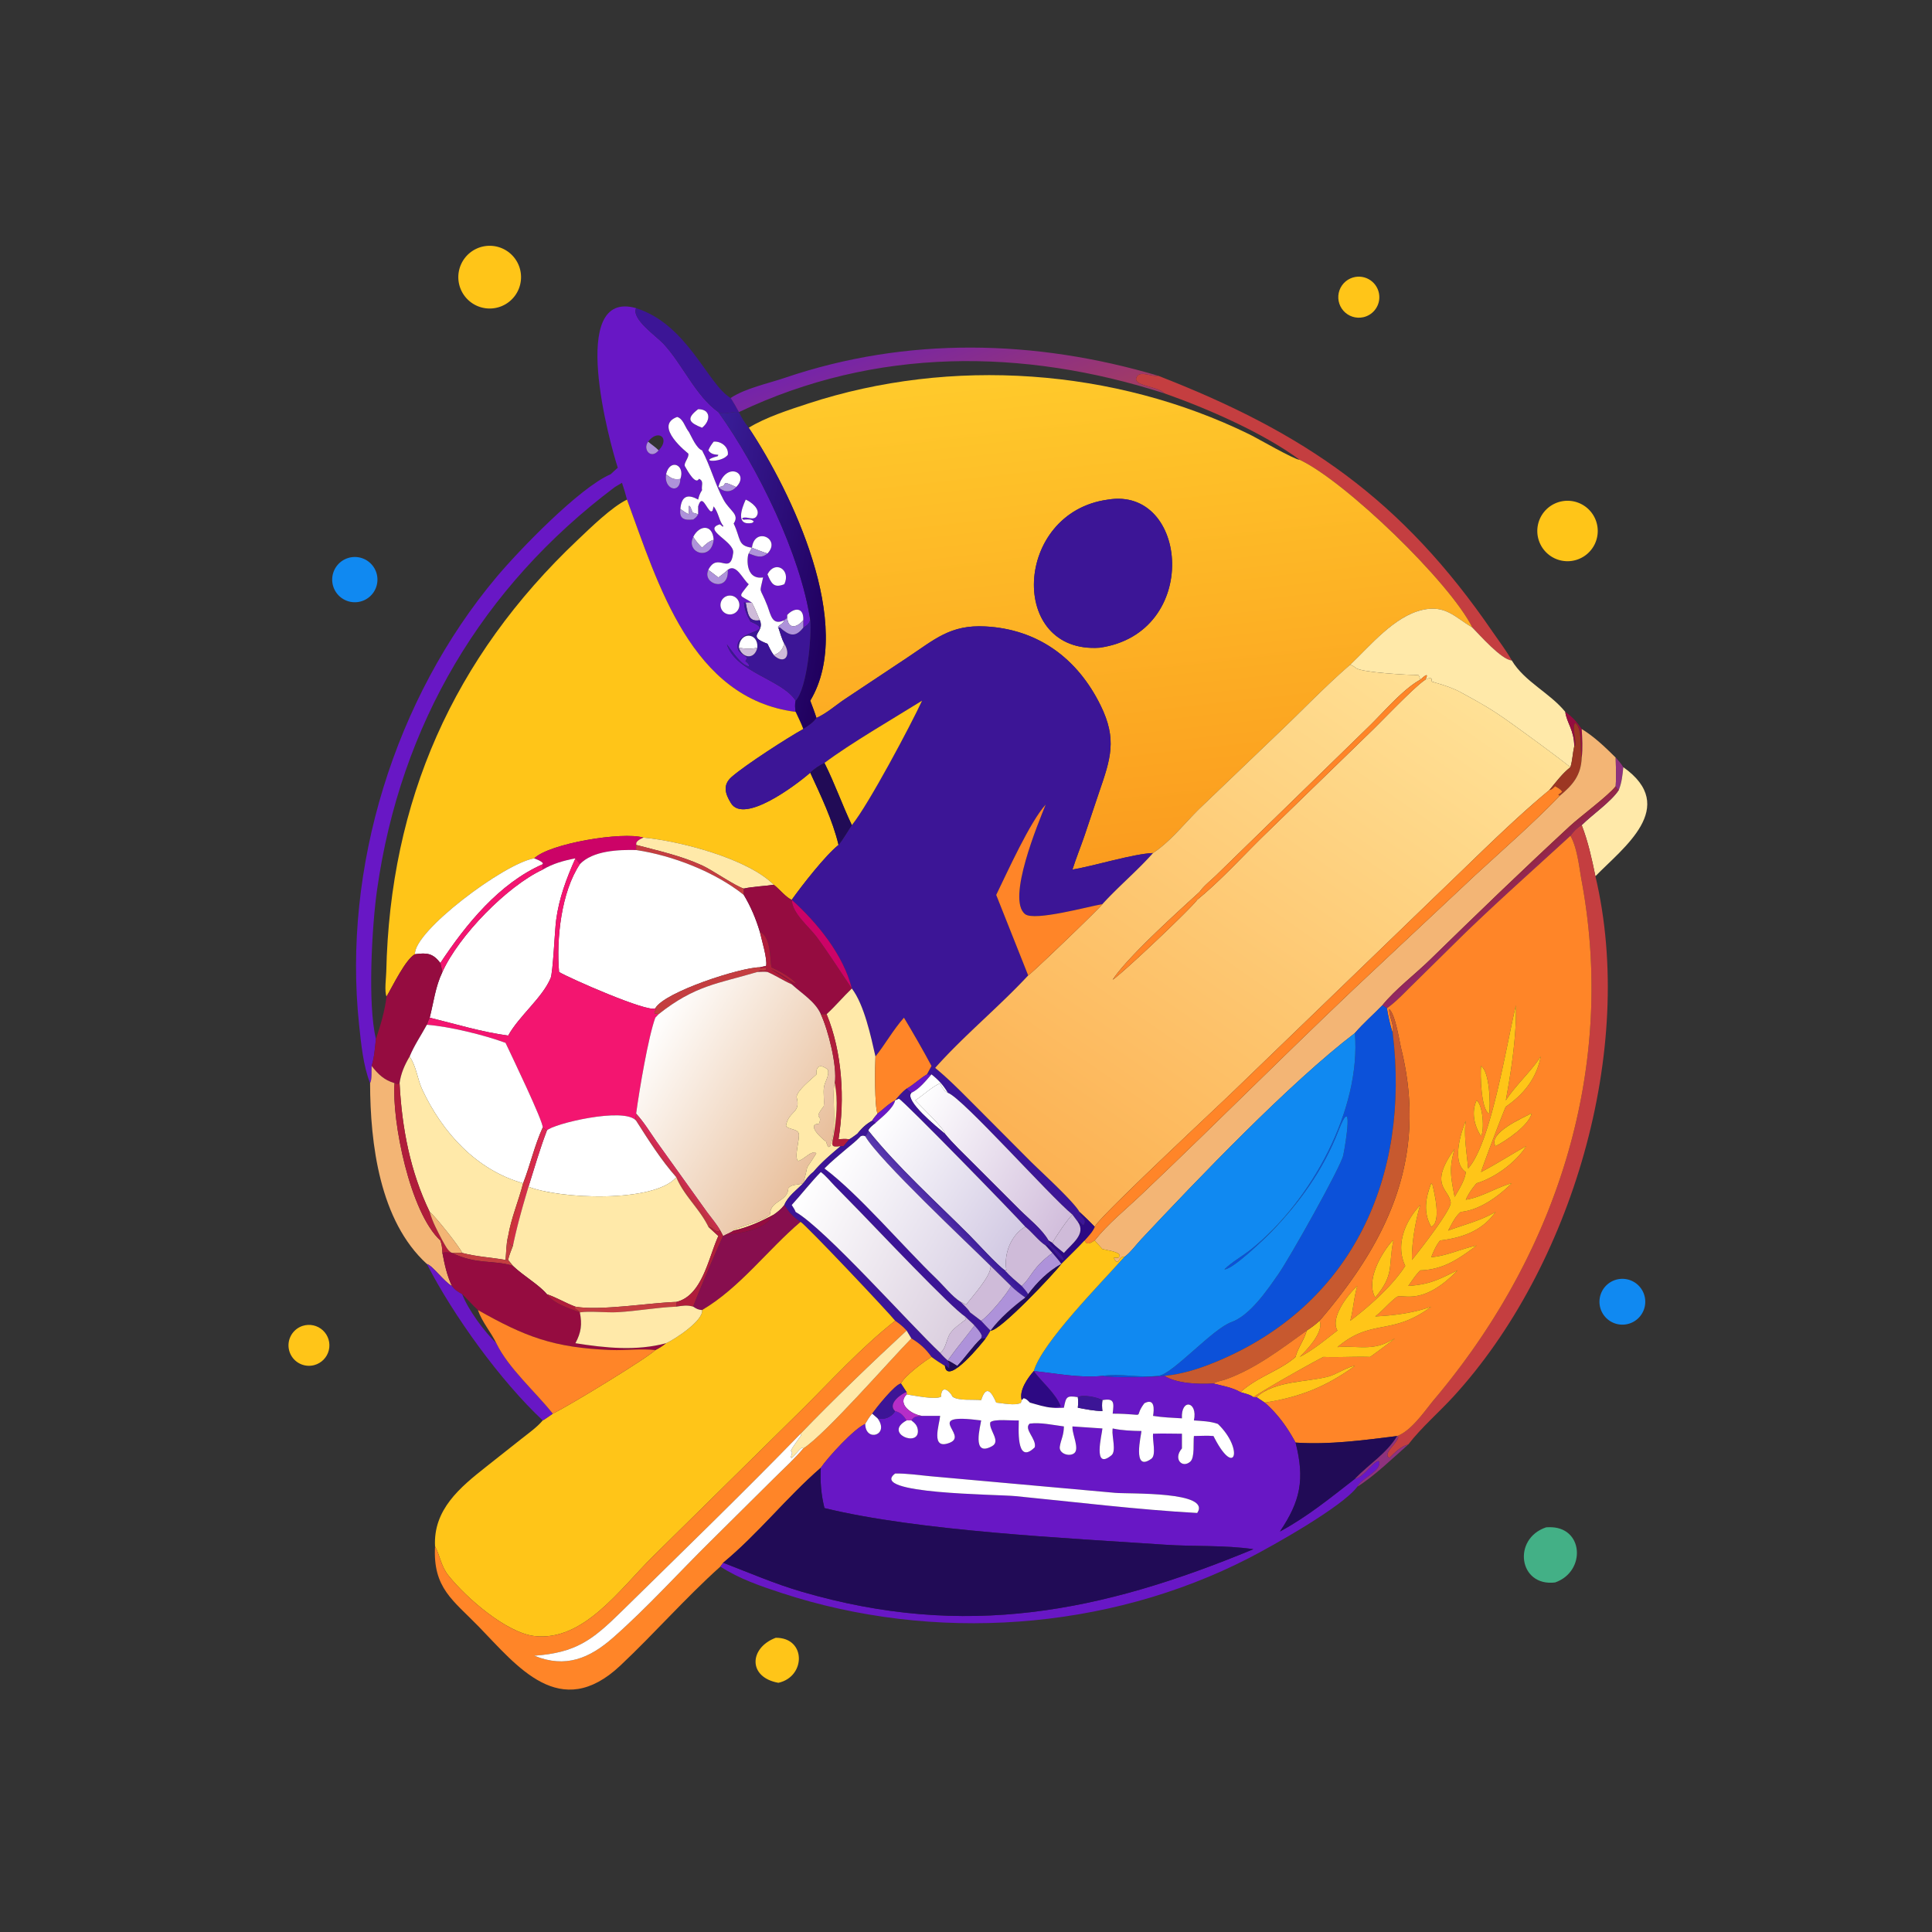 <svg xmlns="http://www.w3.org/2000/svg" width="1024" height="1024"><rect width="100%" height="100%" fill="#333333" stroke="none"/><path fill="#FFC518" d="M262.874 163.182q-.394.081-.792.143-.398.061-.798.103-.4.043-.8.066-.402.022-.804.026-.404.003-.806-.013t-.802-.051q-.4-.036-.8-.09-.398-.055-.794-.13-.394-.073-.786-.167-.392-.093-.778-.204-.386-.112-.766-.243-.382-.13-.756-.279-.372-.149-.74-.315-.366-.167-.722-.351-.358-.184-.706-.385-.35-.202-.688-.42-.338-.217-.666-.451-.326-.234-.642-.484-.316-.249-.618-.513-.304-.265-.594-.544t-.566-.571q-.276-.293-.538-.598-.262-.306-.508-.623-.246-.318-.478-.648-.23-.329-.446-.67-.214-.34-.412-.69-.198-.35-.38-.709-.18-.36-.344-.727-.162-.368-.308-.743t-.272-.757q-.128-.381-.236-.769-.108-.387-.198-.78-.09-.392-.16-.788t-.122-.795q-.05-.399-.082-.8t-.046-.803q-.012-.402-.004-.804.006-.403.034-.804.026-.402.072-.801.046-.4.11-.797.066-.397.15-.79.084-.394.188-.782.102-.39.224-.773.122-.383.262-.76t.3-.747q.158-.37.334-.732.176-.361.37-.714.192-.353.402-.696.21-.343.438-.675.226-.333.468-.654.242-.321.5-.63.258-.31.53-.605.272-.297.558-.58.286-.282.586-.55.3-.269.612-.523.312-.253.636-.492.324-.238.66-.46.336-.223.682-.428.344-.206.7-.395.356-.19.72-.36.362-.172.734-.326.372-.154.752-.289.378-.136.764-.253.384-.117.774-.215.536-.135 1.078-.234.544-.099 1.092-.162t1.1-.089q.55-.026 1.102-.016.552.01 1.102.057t1.096.13q.546.084 1.086.203.538.12 1.068.274.53.155 1.048.344.518.19 1.024.414.504.223.992.48.49.256.96.545.472.288.922.607.45.32.878.667.428.348.834.724.404.376.782.778t.73.828q.35.426.672.874.322.449.614.917.292.47.552.956.26.487.486.99.226.504.42 1.021.192.517.352 1.046.158.529.28 1.067.124.538.21 1.083.088.546.138 1.095.05.55.064 1.102.014.552-.008 1.103-.024.552-.082 1.1-.06.55-.156 1.093-.094.544-.226 1.08t-.298 1.062q-.166.527-.368 1.04-.2.515-.436 1.014-.234.5-.502.983t-.566.947q-.3.464-.628.907-.33.444-.688.864-.356.42-.742.816-.384.396-.794.766-.41.369-.844.71-.434.342-.89.654-.456.311-.93.592-.476.281-.968.53-.494.249-1.002.465-.508.215-1.03.396-.52.182-1.052.328-.534.147-1.074.257zm459.644 4.953q-.708.155-1.43.214-.722.06-1.444.023-.724-.036-1.436-.169-.712-.132-1.4-.357-.688-.226-1.342-.54-.652-.315-1.256-.713-.606-.398-1.152-.874-.548-.475-1.026-1.018t-.882-1.145q-.402-.602-.722-1.252-.32-.65-.55-1.337-.23-.687-.368-1.398-.136-.71-.178-1.434-.042-.723.012-1.445.054-.722.204-1.431.15-.709.392-1.391.242-.683.572-1.327.332-.645.744-1.24.414-.595.902-1.13.488-.535 1.042-1 .556-.466 1.166-.854.612-.387 1.27-.69.658-.304 1.35-.518.692-.213 1.406-.333.59-.1 1.188-.133.598-.034 1.196-.002t1.188.129q.59.097 1.168.259.576.162 1.132.385.554.224 1.082.508.528.283 1.02.623.494.34.946.731.452.392.86.83.406.44.764.92.356.481.658.998.3.518.544 1.065.242.547.424 1.117t.3 1.158q.118.587.17 1.183.054.596.04 1.195-.01.453-.058.905-.046.45-.132.897-.086.445-.206.883-.122.437-.28.862-.158.426-.352.836-.192.411-.418.805-.226.393-.484.766t-.546.724q-.29.35-.606.675-.316.326-.658.623-.344.298-.71.566-.366.268-.752.505-.388.236-.794.44-.406.204-.826.373-.422.169-.854.303-.434.133-.878.23z"/><path fill="#6817C5" d="M337.16 163.332c-2.69 5.652 10.79 14.913 14.426 18.805 10.096 10.808 17.152 27.825 29.166 36.279 20.962 29.23 43.638 75.92 48.7 110.29-.892 2.2-1.632 2.74-3.696 3.944v-3.944c.386-7.018-4.822-6.758-8.506-2.76v1.486l-1.542 1.274c-6.356 3.054-7.078-2.448-8.928-7.478-4.316-11.124-4.346-5.61-2.322-15.16-10.17 1.464-8.376-12.14-7.604-12.722 3.794 1.378 6.588 2.906 9.926 0 7.454-7.774-6.852-14.462-8.234-3.038-7.744-1.056-5.754-4.592-9.69-12.83 3.322-4.932-2.074-6.582-5.376-12.62-4.562-8.342-6.938-17.866-11.376-26.16-2.956-1.02-5.412-6.952-6.938-9.698l-.574-.8c-1.702-2.414-2.614-6.25-5.676-7.21-12.986 4.758 5.834 19.338 5.836 19.34.874 1.78-2.636 5.182-1.7 6.836 1.538 2.72 5.63 9.998 7.428 6.618 2.86 1.22 1.126 3.782 1.624 5.994-1.098 1.672-1.622 3.078-2.072 5.024-5.644-3.2-8.87-1.768-9.416 4.946-.782 5.288 2.068 6.126 6.824 5.614 1.266-.9 1.852-1.39 2.592-2.81.04-1.386.006-2.776 0-4.162 2.148-7.23 4.304 1.498 6.864 2.728l.752-.404.604-2.324c2.684 3.398 3.032 8.21 5.178 10.37l-.368.412-1.502-1.272c-9.64 2.838 7.834 8.994 7.06 15.128-1.572 12.454-8.17-.914-13.178 8.984-3.496 7.584 10.57 11.998 10.324.748l-.012-.748c4.482-3.594 7.92 5.094 11.1 7.626-6.004 7.794-5.066 5.15 1.692 9.822-1.046-.048-2.284-.254-3.296 0l-.918-.1c.21 3.644 1.642 6.89 3.396 10.032 14.928 6.452-8.624 3.788-6.686 14.292.512 2.774 3.542 3.09 4.988 5.146l-.956 1.548c1.014.97 1.906 1.348 1.982 2.798-4.148-.306-9.47-8.67-11.802-11.684 4.632 14.83 29.334 18.648 36.446 29.888-.5 2.146-.32 3.754 0 5.92-55.28-6.998-72.984-67.918-89.372-112.498-.764-3.022-1.682-5.95-2.67-8.904l-3.75 2.23c-70.292 52.82-113.652 125.89-126.074 213.58-2.694 19.012-5.08 60.696-.581 78.93-.549 4.834-.823 9.654-2.272 14.336-.164 2.466.302 7.032-.83 9.126-3.674-9.338-4.753-20.938-5.817-30.908-8.876-83.138 18.934-173.148 72.828-237.34 11.822-14.08 44.014-47.476 60.49-54.492l3.784-3.468c-4.188-12.784-26.87-95.006 9.724-84.56zm6.362 70.75c-3.092 4.128 1.594 9.646 5.556 4.616 6.342-6.354-.198-11.64-5.556-4.616zm42.232 6.988c.608-4.174-3.614-7.372-7.502-6.988-1.182 1.524-2.086 2.822-2.81 4.616 1.4 2.03 3.044 2.174 5.31 2.372l-.358.724c-10.978 2.854 1.414 3.728 5.026-.344l.334-.38zm-32.718 10.29c-1.376 7.906 7.44 10.912 7.58 2.488 2.664-7.65-5.626-10.98-7.58-2.488zm37.15 6.768c7.56-7.444-5.604-14.134-9.434 0 2.784 2.856 6.708 3.076 9.434 0zm-22.746 26.434c-4.254 8.502 9.576 13.212 10.812 1.536-.518-8.498-7.68-7.852-10.812-1.536zm48.268 25.076c3.658-7.656-4.936-12.998-8.928-5.254 2.03 4.912 3.42 7.484 8.928 5.254zm-27.054 15.694q.214-.082.42-.182.208-.102.404-.222.196-.12.38-.256.184-.138.354-.29.172-.154.328-.322.156-.168.296-.35.14-.182.264-.376.122-.194.228-.4.104-.204.19-.418.084-.212.15-.432.066-.22.11-.446.046-.226.07-.454.024-.228.028-.458.002-.23-.016-.458-.018-.23-.056-.456-.038-.226-.098-.448-.06-.222-.138-.438-.08-.214-.18-.422-.098-.208-.216-.406-.116-.196-.252-.382-.134-.186-.286-.358-.152-.174-.318-.332-.168-.158-.348-.3-.18-.142-.372-.266-.194-.126-.396-.232-.204-.108-.416-.196-.212-.088-.432-.154-.22-.068-.444-.116-.226-.048-.454-.074-.228-.028-.458-.034-.228-.004-.458.01-.23.016-.456.052t-.45.094q-.222.056-.438.132-.216.078-.424.174-.208.096-.408.212-.198.116-.386.248-.186.132-.36.282-.176.15-.334.314-.16.166-.306.344-.144.178-.27.37-.128.192-.236.394-.11.202-.2.412-.09.212-.16.43t-.12.442q-.05.224-.08.452t-.038.458q-.008.228.004.458.016.294.066.584.052.29.136.572.084.282.2.552.116.27.264.526.148.254.324.49.176.234.38.448.202.214.428.402.228.188.474.348.246.16.51.29.264.13.542.228.278.1.564.164.288.066.58.096.292.032.586.028t.586-.042q.292-.038.578-.11.286-.072.56-.176zm-18.622-108.446c-6.85 5.22-4.408 7.224 2.072 9.82 4.718-3.744 4.674-9.868-2.072-9.82zm25.218 47.916c-2.222 4.8-5.502 14.026 3.38 12.364l.902-.712c-1.066-1.352-2.73-1.09-4.282-1.092-.926.114-.928.24-1.808-.218l.074-.58c2.458-1.096 6 1.798 7.664-1.234 1.964-3.58-3.216-7.388-5.93-8.528z"/><path fill="#3C1596" d="M380.752 218.416c-12.014-8.454-19.07-25.47-29.166-36.279-3.636-3.892-17.116-13.153-14.426-18.805 27.35 8.644 37.932 40.442 50.078 47.608.69.828 3.938 6.518 4.398 7.476-3.954-.566-7.458 1.798-10.884 0z"/><defs><linearGradient id="a" gradientUnits="userSpaceOnUse" x1="254.574" y1="119.372" x2="241.451" y2="86.568"><stop offset="0" stop-color="#A03A67"/><stop offset="1" stop-color="#7524A9"/></linearGradient></defs><path fill="url(#a)" transform="scale(2)" d="M193.619 105.47c3.97-2.61 9.846-3.805 14.355-5.339 32.346-10.998 66.424-10.197 98.968-.548-1.623.36-4.588-1.365-5.599.156-1.739 2.617 5.598 2.521 7.226 4.502-37.429-11.994-76.523-12.268-112.751 4.967-.23-.479-1.854-3.324-2.199-3.738z"/><path fill="#C43E40" d="M613.884 199.166c77.274 30.064 129.044 65.24 177.45 136.032 3.304 4.832 7.1 9.716 9.93 14.84-5.518-.358-17.014-13.498-20.862-17.388-11.864-23.998-67.368-77.596-91.554-88.954-19.582-14.408-48.848-27.15-71.71-35.214-3.256-3.962-17.93-3.77-14.452-9.003 2.022-3.044 7.952.405 11.198-.313z"/><defs><linearGradient id="b" gradientUnits="userSpaceOnUse" x1="303.732" y1="227.529" x2="289.061" y2="95.574"><stop offset="0" stop-color="#FB9C1F"/><stop offset="1" stop-color="#FFCA2B"/></linearGradient></defs><path fill="url(#b)" transform="scale(2)" d="M198.427 113.353c4.478-2.76 10.709-4.761 15.776-6.421 37.82-12.388 81.192-9.339 116.982 8.213 2.032.997 11.929 6.724 13.239 6.703 12.093 5.679 39.845 32.478 45.777 44.477-4.686-2.833-7.168-6.054-13.191-4.707-7.491 1.676-13.811 9.421-19.174 14.534-5.875 5.061-11.348 10.698-16.922 16.091l-22.703 21.744c-4.037 3.883-7.979 9.024-12.641 12.073-5.213.204-15.554 3.4-21.359 4.387.939-2.971 2.125-5.885 3.146-8.832l3.867-11.521c3.125-9.062 4.875-14.153.441-23.164-6.156-12.511-16.635-20.19-30.55-20.922-9.304-.49-13.382 3.429-20.727 8.298l-16.443 10.933c-2.524 1.685-4.785 3.765-7.575 5.023-.485-1.544-1.079-3.056-1.644-4.572 12.037-20.004-4.995-55.382-16.299-72.337zm95.2 19.048c-25.05 3.359-26.508 40.977-2.163 39.247 26.869-3.884 23.507-42.794 2.163-39.247z"/><path fill="#fff" d="M372.104 226.706c-6.48-2.596-8.922-4.6-2.072-9.82 6.746-.048 6.79 6.076 2.072 9.82z"/><defs><linearGradient id="c" gradientUnits="userSpaceOnUse" x1="222.012" y1="153.995" x2="184.799" y2="147.311"><stop offset="0" stop-color="#20005E"/><stop offset="1" stop-color="#391D97"/></linearGradient></defs><path fill="url(#c)" transform="scale(2)" d="M190.376 109.208c1.713.899 3.465-.283 5.442 0 .679 1.423 1.593 2.938 2.609 4.145 11.304 16.955 28.336 52.333 16.299 72.337.565 1.516 1.159 3.028 1.644 4.572-.765 1.189-2.306 2.194-3.492 2.937-.574-1.551-1.329-3.05-2.028-4.549-.16-1.083-.25-1.887 0-2.96 3.065-3.346 4.239-16.76 3.876-21.337-2.531-17.185-13.869-40.53-24.35-55.145z"/><path fill="#fff" d="M372.104 259.778c-.498-2.212 1.236-4.774-1.624-5.994-1.798 3.38-5.89-3.898-7.428-6.618-.936-1.654 2.574-5.056 1.7-6.836-.002-.002-18.822-14.582-5.836-19.34 3.062.96 3.974 4.796 5.676 7.21l.574.8c1.526 2.746 3.982 8.678 6.938 9.698 4.438 8.294 6.814 17.818 11.376 26.16 3.302 6.038 8.698 7.688 5.376 12.62 3.936 8.238 1.946 11.774 9.69 12.83-.554 1.01-1.072 2.068-1.692 3.038-.772.582-2.566 14.186 7.604 12.722-2.024 9.55-1.994 4.036 2.322 15.16 1.85 5.03 2.572 10.532 8.928 7.478-.69 1.974-2.088 2.05-3.406 3.548l.256.396c.956 2.81 1.78 5.94 3.15 8.566-1.214 3.562-2.27 4.666-5.6 6.036-1.372-1.914-2.322-3.92-3.328-6.036-11.952-4.5-1.074-5.54-4.056-12.51-1.362-3.108-2.552-6.256-4.178-9.246-6.758-4.672-7.696-2.028-1.692-9.822-3.18-2.532-6.618-11.22-11.1-7.626-1.524 1.496-3.314 2.748-5.002 4.056l-5.31-4.056c5.008-9.898 11.606 3.47 13.178-8.984.774-6.134-16.7-12.29-7.06-15.128l1.502 1.272.368-.412c-2.146-2.16-2.494-6.972-5.178-10.37l-.604 2.324-.752.404c-2.56-1.23-4.716-9.958-6.864-2.728.006 1.386.04 2.776 0 4.162l-2.93-.868c-.398-1.18-.892-2.298-1.422-3.426l-.586-.124c-.134 1.512-.058 2.908.072 4.418-1.724-.694-3.062-1.704-4.55-2.804.546-6.714 3.772-8.146 9.416-4.946.45-1.946.974-3.352 2.072-5.024z"/><path fill="#AE92DA" d="M349.078 238.698c-3.962 5.03-8.648-.488-5.556-4.616 1.806 1.606 3.92 2.84 5.556 4.616z"/><path fill="#fff" d="M378.252 234.082c3.888-.384 8.11 2.814 7.502 6.988l-.334.38c-3.612 4.072-16.004 3.198-5.026.344l.358-.724c-2.266-.198-3.91-.342-5.31-2.372.724-1.794 1.628-3.092 2.81-4.616zm-25.216 17.278c1.954-8.492 10.244-5.162 7.58 2.488-3.742.46-4.704-.248-7.58-2.488zm27.716 6.768c3.83-14.134 16.994-7.444 9.434 0-9.844-4.47-2.938-.524-9.434 0z"/><path fill="#AE92DA" d="M360.616 253.848c-.14 8.424-8.956 5.418-7.58-2.488 2.876 2.24 3.838 2.948 7.58 2.488zm20.136 4.28c6.496-.524-.41-4.47 9.434 0-2.726 3.076-6.65 2.856-9.434 0z"/><path fill="#3C1596" d="M582.928 343.296c-48.69 3.46-45.774-71.776 4.326-78.494 42.688-7.094 49.412 70.726-4.326 78.494z"/><path fill="#FFC518" d="M204.864 528.204c-1.18-2.944-.206-9.83-.134-13.14 1.972-90.46 35.47-166.452 101.368-228.804 6.828-6.46 18.066-17.518 26.23-21.458 16.388 44.58 34.092 105.5 89.372 112.498 1.398 2.998 2.908 5.996 4.056 9.098-8.546 4.75-30.386 18.828-37.874 25.298-4.89 4.224-3.656 8.848-.446 14.012 6.896 11.096 34.162-9.322 42.016-16.166 5.592 12.156 11.878 25.234 14.984 38.27-6.99 5.586-19.386 21.476-24.79 29.082-2.738-.908-6.94-6.082-9.538-7.96-14.026-14.04-50.184-23.246-69.09-24.992-11.106-3.316-49.932 3.114-57.874 11.002-15.954 2.652-63.912 38.694-63.184 50.794-5.03 2.654-11.93 17.142-15.096 22.466zm628.288-230.916q-.526.078-1.056.12-.532.042-1.064.05-.532.006-1.062-.022-.532-.028-1.06-.092-.528-.062-1.052-.162-.522-.098-1.038-.23-.514-.132-1.02-.3-.506-.166-.998-.366-.494-.2-.972-.432-.478-.232-.942-.496-.462-.262-.906-.556-.444-.294-.866-.616-.424-.322-.824-.672-.402-.35-.778-.726-.378-.374-.728-.774-.352-.4-.676-.822-.324-.422-.62-.864-.294-.444-.56-.904-.264-.462-.498-.94-.234-.478-.436-.97-.202-.492-.37-.996-.17-.506-.304-1.02-.136-.514-.236-1.036-.1-.524-.166-1.052t-.096-1.058q-.03-.532-.024-1.064.004-.532.044-1.062.04-.53.116-1.058.076-.526.186-1.046t.254-1.032q.144-.512.322-1.014.18-.502.39-.99.21-.488.454-.962.242-.472.516-.93.274-.456.578-.892.304-.438.636-.854.33-.416.69-.808.358-.394.742-.762t.792-.71q.408-.342.836-.656.43-.314.878-.6.45-.284.918-.54.466-.254.95-.476.482-.224.98-.414.496-.19 1.004-.348.508-.158 1.026-.28.518-.124 1.042-.212t1.054-.142q.386-.04.772-.06.388-.02.776-.022.386 0 .774.016.388.018.774.054.386.036.768.09.384.054.766.128.38.072.756.164.378.092.75.2.37.11.738.238.366.126.724.272.36.144.712.306t.696.342q.344.178.678.374.336.194.66.406.326.212.64.438t.618.468q.302.242.594.498.29.256.568.526.278.27.544.554.264.282.516.578.25.294.486.602t.458.626q.222.318.426.646.206.33.396.668.188.338.362.684.172.348.328.702.156.356.294.718.14.362.26.73t.224.742q.102.374.188.752.084.378.15.76.066.382.114.766t.076.772q.03.386.04.774.01.386.002.774t-.036.774q-.026.386-.072.772-.046.384-.11.766-.064.384-.148.762-.082.378-.184.752-.1.374-.22.744-.118.368-.256.732-.136.362-.29.718-.154.356-.324.704-.172.346-.36.686-.188.34-.392.668-.204.33-.422.65-.22.32-.454.628-.236.308-.486.604-.248.298-.512.582t-.54.556q-.278.27-.566.528-.29.258-.592.5-.302.244-.616.472-.312.228-.636.442-.324.212-.658.41-.334.196-.678.376-.342.182-.694.346-.35.164-.71.31-.358.146-.724.276-.364.128-.736.24-.372.112-.748.204-.376.094-.756.168-.38.076-.764.132z"/><path fill="#fff" d="M395.25 275.362c1.552.002 3.216-.26 4.282 1.092l-.902.712c-8.882 1.662-5.602-7.564-3.38-12.364 2.714 1.14 7.894 4.948 5.93 8.528-1.664 3.032-5.206.138-7.664 1.234l-.074.58c.88.458.882.332 1.808.218z"/><path fill="#AE92DA" d="M360.616 269.748c1.488 1.1 2.826 2.11 4.55 2.804-.13-1.51-.206-2.906-.072-4.418l.586.124c.53 1.128 1.024 2.246 1.422 3.426l2.93.868c-.74 1.42-1.326 1.91-2.592 2.81-4.756.512-7.606-.326-6.824-5.614z"/><path fill="#fff" d="M367.44 284.562c3.132-6.316 10.294-6.962 10.812 1.536-2.556.806-4.258 2.374-6.148 4.21-1.828-1.838-3.282-3.53-4.664-5.746zm31.106 5.746c1.382-11.424 15.688-4.736 8.234 3.038-2.82-.832-5.49-1.992-8.234-3.038z"/><path fill="#AE92DA" d="M378.252 286.098c-1.236 11.676-15.066 6.966-10.812-1.536 1.382 2.216 2.836 3.908 4.664 5.746 1.89-1.836 3.592-3.404 6.148-4.21zm20.294 4.21c2.744 1.046 5.414 2.206 8.234 3.038-3.338 2.906-6.132 1.378-9.926 0 .62-.97 1.138-2.028 1.692-3.038z"/><path fill="#1089F1" d="M189.927 319.06q-.393.062-.788.098-.396.036-.794.044-.397.01-.795-.008-.397-.016-.792-.06-.395-.042-.787-.112-.391-.068-.777-.164t-.765-.216q-.379-.12-.749-.264-.37-.146-.73-.316-.36-.168-.707-.362-.348-.192-.682-.408-.334-.216-.653-.452-.32-.238-.622-.494-.303-.258-.588-.536-.285-.276-.551-.572-.266-.296-.512-.608t-.471-.64q-.225-.328-.427-.67-.203-.342-.382-.698-.18-.354-.335-.72-.156-.366-.287-.742-.13-.376-.236-.758-.106-.384-.187-.772-.08-.39-.134-.784-.054-.394-.082-.79-.029-.398-.03-.794-.002-.398.022-.796.025-.396.076-.79.05-.394.127-.786.077-.39.18-.774.102-.384.23-.76.127-.376.28-.744.152-.368.328-.724.176-.356.376-.7.199-.344.42-.674.223-.33.466-.644.243-.314.506-.612.264-.298.546-.578.283-.28.583-.54t.618-.5q.317-.24.649-.458.332-.22.678-.414.346-.196.704-.37.358-.172.727-.32.369-.15.747-.272.377-.124.763-.224.385-.098.776-.17.39-.074.785-.12.29-.034.58-.054.29-.02.58-.026.292-.006.582.002.291.008.581.03t.58.058q.288.036.575.086.286.05.57.114t.564.142q.28.076.557.168.277.09.548.196.272.104.538.222.266.116.526.246.26.132.514.274.254.142.5.298.247.154.485.32.239.168.469.344.23.178.452.368.221.188.433.388t.414.408q.202.21.394.43.191.218.372.446.18.228.35.464.17.236.328.482.158.244.304.496.145.252.279.51.133.258.254.524.12.264.229.534.107.27.202.546.095.274.176.554.08.28.148.562.068.284.122.57.053.286.093.574t.066.578q.026.29.036.58.012.292.01.582-.002.292-.02.582-.016.29-.046.58-.031.29-.076.576-.044.288-.103.574-.058.284-.13.566-.073.282-.159.56-.086.278-.185.552t-.211.542q-.113.268-.238.532-.125.262-.263.518t-.288.506q-.15.248-.312.49t-.336.476q-.173.234-.358.458-.184.226-.38.442-.195.214-.4.42-.206.206-.422.402-.215.196-.44.382-.224.184-.457.358t-.475.336q-.241.164-.49.314-.25.15-.505.288-.256.14-.519.266-.262.124-.53.238-.269.112-.542.212-.273.1-.551.186t-.56.16q-.281.072-.566.132-.285.058-.573.104z"/><path fill="#fff" d="M406.78 304.384c3.992-7.744 12.586-2.402 8.928 5.254-5.508 2.23-6.898-.342-8.928-5.254z"/><path fill="#AE92DA" d="M385.754 302.012l.012.748c.246 11.25-13.82 6.836-10.324-.748l5.31 4.056c1.688-1.308 3.478-2.56 5.002-4.056z"/><path fill="#fff" d="M381.876 320.932q-.012-.23-.004-.458.008-.23.038-.458t.08-.452q.05-.224.12-.442.07-.218.16-.43.09-.21.2-.412.108-.202.236-.394.126-.192.27-.37.146-.178.306-.344.158-.164.334-.314.174-.15.36-.282.188-.132.386-.248.2-.116.408-.212.208-.096.424-.174.216-.076.438-.132.224-.058.45-.094t.456-.052q.23-.014.458-.01.23.006.458.034.228.026.454.074.224.048.444.116.22.066.432.154t.416.196q.202.106.396.232.192.124.372.266.18.142.348.3.166.158.318.332.152.172.286.358.136.186.252.382.118.198.216.406.1.208.18.422.078.216.138.438.06.222.098.448.038.226.056.456.018.228.016.458-.004.23-.028.458t-.07.454q-.044.226-.11.446t-.15.432q-.086.214-.19.418-.106.206-.228.4-.124.194-.264.376t-.296.35q-.156.168-.328.322-.17.152-.354.29-.184.136-.38.256t-.404.222q-.206.1-.42.182-.274.104-.56.176-.286.072-.578.11-.292.038-.586.042-.294.004-.586-.028-.292-.03-.58-.096-.286-.064-.564-.164-.278-.098-.542-.228t-.51-.29q-.246-.16-.474-.348-.226-.188-.428-.402-.204-.214-.38-.448-.176-.236-.324-.49-.148-.256-.264-.526-.116-.27-.2-.552-.084-.282-.136-.572-.05-.29-.066-.584z"/><path fill="#CFBBD9" d="M398.546 319.46c1.626 2.99 2.816 6.138 4.178 9.246-6.362 1.25-6.454-4.302-7.474-9.246 1.012-.254 2.25-.048 3.296 0z"/><path fill="#3C1596" d="M421.7 371.38c-7.112-11.24-31.814-15.058-36.446-29.888 2.332 3.014 7.654 11.378 11.802 11.684-.076-1.45-.968-1.828-1.982-2.798l.956-1.548c-1.446-2.056-4.476-2.372-4.988-5.146-1.938-10.504 21.614-7.84 6.686-14.292-1.754-3.142-3.186-6.388-3.396-10.032l.918.1c1.02 4.944 1.112 10.496 7.474 9.246 2.982 6.97-7.896 8.01 4.056 12.51 1.006 2.116 1.956 4.122 3.328 6.036 5.84 5.434 9.392-.022 5.6-6.036-1.37-2.626-2.194-5.756-3.15-8.566l.78-.102c4.838 4.23 8.084 5.674 12.418.102 2.064-1.204 2.804-1.744 3.696-3.944.726 9.154-1.622 35.982-7.752 42.674zm-20.294-28.084c.638-8.184-9.428-8.786-9.77 0 1.804 5.534 8.206 6.586 9.77 0z"/><path fill="#fff" d="M417.25 325.946c3.684-3.998 8.892-4.258 8.506 2.76-3.456 4.106-7.968 4.89-8.506-1.274v-1.486z"/><path fill="#FFE9A9" d="M715.672 352.304c10.726-10.226 23.366-25.716 38.348-29.068 12.046-2.694 17.01 3.748 26.382 9.414 3.848 3.89 15.344 17.03 20.862 17.388 6.798 11.332 20.2 17.186 28.36 27.262.752 5.86 4.708 9.548 4.758 18.222-.836 3.642-.93 7.57-2.026 11.098-9.152-7.188-22.03-16.574-31.602-23.436-10.544-7.562-15.656-10.298-26.674-16.336-6.038-3.308-14.828-5.334-15.22-5.63l-.06-1.4-.734-.522c-1.006.224-1.738.418-2.614.972 2.332-4.452-.91-1.644-2.674 0-.25-1.008-.438-1.696-1.064-2.534-5.076.162-30.19-1.386-32.974-3.63-.99-.796-1.878-1.374-3.068-1.8z"/><path fill="#AE92DA" d="M415.708 328.706l1.542-1.274c.538 6.164 5.05 5.38 8.506 1.274v3.944c-4.334 5.572-7.58 4.128-12.418-.102l-.78.102-.256-.396c1.318-1.498 2.716-1.574 3.406-3.548z"/><path fill="#3C1596" d="M432.74 380.524c5.58-2.516 10.102-6.676 15.15-10.046l32.886-21.866c14.69-9.738 22.846-17.576 41.454-16.596 27.83 1.464 48.788 16.822 61.1 41.844 8.868 18.022 5.368 28.204-.882 46.328l-7.734 23.042c-2.042 5.894-4.414 11.722-6.292 17.664 11.61-1.974 32.292-8.366 42.718-8.774-8.42 9.492-18.274 17.674-26.84 27.086-7.428 1.258-35.96 9.152-40.938 5.336-10.09-7.736 7.096-48.648 10.858-58.082-8.298 9.142-20.228 35.586-26.212 47.872l16.954 42.67c-15.76 16.94-33.982 31.782-49.304 49.002 7.524 6.184 14.284 13.17 21.176 20.036l29.104 29.224c5.56 5.562 23.018 21.378 26.21 27.076.55 3.002 4.174 3.578 2.386 6.792l-.782.082-1.678-1.824-.804.226-2.848-3.83c-12.134-9.924-58.416-62.026-66.03-64.56-2.496-4.134-4.902-6.778-8.684-9.768-.762.162-1.65.03-2.43 0l2.43-4.484c-4.566-8.536-9.604-17.272-14.588-25.582-5.68 6.378-9.812 13.908-15.108 20.584-2.412-10.608-5.938-27.418-12.518-36.042-4.504-17.96-18.368-34.858-31.848-47.04 5.404-7.606 17.8-23.496 24.79-29.082 2.614-3.152 4.728-7.076 7.058-10.476 8.848-10.856 31.3-53.174 37.212-65.956-14.908 9.296-38.03 22.682-51.722 32.992-2.526 1.198-5.572 3.186-7.532 5.17-7.854 6.844-35.12 27.262-42.016 16.166-3.21-5.164-4.444-9.788.446-14.012 7.488-6.47 29.328-20.548 37.874-25.298 2.372-1.486 5.454-3.496 6.984-5.874z"/><path fill="#fff" d="M391.636 343.296c.342-8.786 10.408-8.184 9.77 0-3.444.796-6.342.62-9.77 0z"/><path fill="#CFBBD9" d="M415.708 341.216c3.792 6.014.24 11.47-5.6 6.036 3.33-1.37 4.386-2.474 5.6-6.036zm-24.072 2.08c3.428.62 6.326.796 9.77 0-1.564 6.586-7.966 5.534-9.77 0z"/><defs><linearGradient id="d" gradientUnits="userSpaceOnUse" x1="279.904" y1="317.329" x2="378.341" y2="175.713"><stop offset="0" stop-color="#FCB152"/><stop offset="1" stop-color="#FFE196"/></linearGradient></defs><path fill="url(#d)" transform="scale(2)" d="M305.57 226.06c4.662-3.049 8.604-8.19 12.641-12.073l22.703-21.744c5.574-5.393 11.047-11.03 16.922-16.091.595.213 1.039.502 1.534.9 1.392 1.122 13.949 1.896 16.487 1.815.313.419.407.763.532 1.267-4.686 2.565-9.897 8.815-13.829 12.592l-40.162 39.131c-1.386 1.362-3.381 2.897-4.475 4.479-5.871 5.378-19.123 17.275-23.053 23.305 2.748-1.785 21.11-19.209 22.406-21.194 6.179-5.043 11.751-11.215 17.449-16.804l29.276-28.436c2.825-2.757 11.081-11.418 13.725-13.073.438-.277.804-.374 1.307-.486l.367.261.03.7c.196.148 4.591 1.161 7.61 2.815 5.509 3.019 8.065 4.387 13.337 8.168 4.786 3.431 11.225 8.124 15.801 11.718-2.164 1.669-3.832 3.987-5.587 6.066-9.605 7.9-20.189 18.583-29.234 27.212l-54.376 52.501c-5.082 4.912-35.791 33.506-36.874 36.015a80.456 80.456 0 00-4.033-3.934c-1.596-2.849-10.325-10.757-13.105-13.538l-14.552-14.612c-3.446-3.433-6.826-6.926-10.588-10.018 7.661-8.61 16.772-16.031 24.652-24.501.761-.363 18.585-17.455 19.669-18.898 4.283-4.706 9.21-8.797 13.42-13.543z"/><path fill="#FF8528" d="M752.778 360.268c1.764-1.644 5.006-4.452 2.674 0-5.288 3.31-21.8 20.632-27.45 26.146l-58.552 56.872c-11.396 11.178-22.54 23.522-34.898 33.608-2.592 3.97-39.316 38.818-44.812 42.388 7.86-12.06 34.364-35.854 46.106-46.61 2.188-3.164 6.178-6.234 8.95-8.958l80.324-78.262c7.864-7.554 18.286-20.054 27.658-25.184z"/><path fill="#FFC518" d="M436.984 404.372c13.692-10.31 36.814-23.696 51.722-32.992-5.912 12.782-28.364 55.1-37.212 65.956-5.148-10.866-9.088-22.168-14.51-32.964z"/><path fill="#950C40" d="M834.382 395.522c-.05-8.674-4.006-12.362-4.758-18.222 3.75 2.648 6.162 5.296 8.714 9.098.292 5 .64 10.15 0 15.136-1.046-4.284.544-15.884-3.568-18.368-1.526 2.604.51 8.508.196 11.828l-.584.528z"/><path fill="#9C3723" d="M834.382 395.522l.584-.528c.314-3.32-1.722-9.224-.196-11.828 4.112 2.484 2.522 14.084 3.568 18.368-.354 9.416-4.754 14.518-11.506 20.15-2.142-.364.414-1.018 1.106-2.062-.68-1.37-2.396-2.086-3.7-2.896-.98.996-1.612 1.768-3.056 2.026 3.51-4.158 6.846-8.794 11.174-12.132 1.096-3.528 1.19-7.456 2.026-11.098z"/><path fill="#F3B575" d="M838.338 386.398c6.622 4.006 12.526 9.69 18.012 15.136.092 5.034.398 10.17 0 15.192-3.774 4.936-18.692 15.952-24.386 21.22-25.054 23.168-49.55 46.842-73.964 70.674-7.988 7.798-18.454 15.716-25.376 24.254-4.792 4.94-10.022 9.458-14.51 14.682-34.772 26.528-83.464 77.558-113.25 109.29-2.686 2.86-5.88 7.274-9.054 9.476l-.47-.28c-1.426.252-1.958 1.562-2.822 2.684l-.724.046c-.782-.832-1.108-1.094-1.408-2.226 1.02.08 1.812.32 2.748-.136l.114-1.558c-1.46-1.59-6.676-2.256-8.948-2.826l-4.086-4.546c7.102-8.992 16.152-16.182 24.436-24.042 43.442-41.21 85.482-83.894 129.352-124.662l48.006-45.014c15.066-13.866 30.572-27.358 44.824-42.078 6.752-5.632 11.152-10.734 11.506-20.15.64-4.986.292-10.136 0-15.136z"/><path fill="#8E327E" d="M856.35 401.534c1.484 1.64 2.896 3.176 4.04 5.086-.426 4.192-.804 8.192-2.422 12.132-.868-.628-1.168-1.058-1.618-2.026.398-5.022.092-10.158 0-15.192z"/><path fill="#210B56" d="M429.452 409.542c1.96-1.984 5.006-3.972 7.532-5.17 5.422 10.796 9.362 22.098 14.51 32.964-2.33 3.4-4.444 7.324-7.058 10.476-3.106-13.036-9.392-26.114-14.984-38.27z"/><path fill="#FFE9A9" d="M860.39 406.62c29.818 21.114-.326 42.864-14.784 57.8-1.89-9.16-3.876-18.348-7.268-27.084 5.644-5.614 15.494-12.328 19.63-18.584 1.618-3.94 1.996-7.94 2.422-12.132z"/><path fill="#FF8528" d="M580.214 650.208c2.166-5.018 63.584-62.206 73.748-72.03l108.752-105.002c18.09-17.258 39.258-38.624 58.468-54.424 1.444-.258 2.076-1.03 3.056-2.026 1.304.81 3.02 1.526 3.7 2.896-.692 1.044-3.248 1.698-1.106 2.062-14.252 14.72-29.758 28.212-44.824 42.078l-48.006 45.014c-43.87 40.768-85.91 83.452-129.352 124.662-8.284 7.86-17.334 15.05-24.436 24.042-1.934 1.194-4.142 2.904-5.376 0 1.986-2.34 4.194-4.396 5.376-7.272z"/><defs><linearGradient id="e" gradientUnits="userSpaceOnUse" x1="396.697" y1="236.033" x2="399.053" y2="238.717"><stop offset="0" stop-color="#95263F"/><stop offset="1" stop-color="#912865"/></linearGradient></defs><path fill="url(#e)" transform="scale(2)" d="M428.175 208.363c.225.484.375.699.809 1.013-2.068 3.128-6.993 6.485-9.815 9.292-1.246.725-2.151 1.665-2.991 2.829-9.575 8.799-19.385 17.481-28.707 26.542l-13.198 13.012c-2.091 2.032-4.345 4.491-6.728 6.15-.374-.286-.829-.517-1.233-.764 3.461-4.269 8.694-8.228 12.688-12.127 12.207-11.916 24.455-23.753 36.982-35.337 2.847-2.634 10.306-8.142 12.193-10.61z"/><path fill="#FF8528" d="M554.22 426.46c-3.762 9.434-20.948 50.346-10.858 58.082 4.978 3.816 33.51-4.078 40.938-5.336-2.168 2.886-37.816 37.07-39.338 37.796l-16.954-42.67c5.984-12.286 17.914-38.73 26.212-47.872z"/><path fill="#C43E40" d="M832.356 442.994c1.68-2.328 3.49-4.208 5.982-5.658 3.392 8.736 5.378 17.924 7.268 27.084 21.84 92.054-12.698 207.482-75.278 275.806-7.756 8.468-16.928 16.31-23.908 25.376-3.982.988-7.182 4.29-9.996 7.11l-1.002-.77c-.772-3.208 4.68-6.638 5.72-10.176l-.592-.648c7.868-3.026 14.588-13.398 19.882-19.69 64.626-76.816 96.304-174.388 77.934-274.238-1.322-7.192-2.378-17.904-6.01-24.196z"/><path fill="#CC0367" d="M341.018 443.942c-1.44.706-2.79 1.198-3.698 2.592l-.16 1.278v2.72c-9.366-.208-22.916.28-29.828 7.512-.726-1.088-1.528-2.086-2.354-3.1-6.242 1.204-11.79 2.724-17.318 5.95-.32-1.174-.2-1.676 0-2.85l.022-.59c-1.13-1.298-2.966-1.832-4.538-2.51 7.942-7.888 46.768-14.318 57.874-11.002z"/><path fill="#FF8528" d="M735.09 534.402c4.766-3.318 9.274-8.236 13.456-12.3l26.396-26.024c18.644-18.122 38.264-35.486 57.414-53.084 3.632 6.292 4.688 17.004 6.01 24.196 18.37 99.85-13.308 197.422-77.934 274.238-5.294 6.292-12.014 16.664-19.882 19.69-17.572 2.19-36.148 4.736-53.872 3.476-4.364-8.066-9.418-15.138-16.336-21.184 18.732-2.916 32.442-8.41 47.772-19.442-3.048.1-10.022 4.51-13.712 5.55-10.988 3.098-28.7 2.076-38.408 11.01h-1.674c6.556-4.508 30.316-17.874 37.094-21.328 8.26.302 16.51-.264 24.78 0a410.208 410.208 0 0013.156-9.806l-3.604 1.848c-8.794 4.606-16.864 1.984-26.194 2.704l-.676.056c18.25-15.492 28.674-5.694 49.7-21.442-9.538 3.39-19.628 4.674-29.676 5.158 4.072-3.1 7.302-7.226 11.33-10.246 2.9-2.174 13.24 5.564 32.322-14.158-10.156 4.842-14.218 7.378-26.132 8.272 1.986-2.812 3.894-5.862 6.358-8.272 12.306-.39 20.346-6.058 29.84-13.142-7.888 1.608-16.116 5.602-24.042 6.15 1.312-3.244 2.512-6.082 4.702-8.842 11.642-1.426 22.334-5.024 29.396-15.14-7.916 4.71-16.616 6.692-25.134 9.908 1.822-3.308 3.718-7.514 6.712-9.908 10.202-1.008 19.97-8.278 27.012-15.194-8.07 2.168-16.196 7.538-24.376 8.72 1.546-3.346 3.356-5.938 5.73-8.72 9.702-2.896 20.906-11.064 26.292-19.656-8.054 4.452-15.712 9.44-23.912 13.72.742-2.898 12.494-33.772 13.118-34.65 9.512-6.572 16.31-15.062 18.496-26.584-5.494 8.368-13.026 14.922-18.496 23.242 2.856-15.656 5.76-34.448 5.332-50.344-5.124 21.288-13.144 72.958-25.302 86.442-.662-7.902-2.434-17.55-1.258-25.32-2.65 6.59-7.616 22.08 0 27.214-.344 4.196-3.78 9.55-5.908 13.196-1.948-10.29-3.118-15.09 0-25.458-14.046 19.562-2.964 20.902-2.086 28.406.436 3.742-16.458 25.484-20.518 30.444-.302-8.152 1.934-21.376 4.402-29.124-7.934 8.466-13.336 21.072-7.96 32.272-6.65 10.448-19.238 21.66-29.146 29.078 1.586-5.846 1.886-11.888 3.54-17.762l.186-.676c-4.728 4.28-14.574 16.76-10.522 23.628-6.306 4.794-12.918 10.428-20.028 13.986 3.594-3.412 13.078-13.352 10.55-19.176 36.466-42.548 57.352-86.54 43.342-143.936-1.15-4.706-3.14-18.478-6.434-21.24-.094 4.258 2.82 8.54 1.862 12.708-1.352-4.182-2.354-8.822-3.078-13.154zm49.908 30.572c-.472 4.234-.094 23.504 4.302 25.268.768-5.104.244-22.146-4.302-25.268zm-2.38 18.244c-2.85 6.266-1.286 13.4 2.38 19.008 1.814-3.034 1.074-16.536-2.38-19.008zm28.774 7.024c-4.172 2.24-23.088 10.33-18.718 17.248 5.59-2.84 17.33-10.812 19.054-17.08l-.336-.168zm-52.816 36.904c-2.996 7.718-4.34 15.604 0 23.062 5.494-2.226 1.712-17.92.648-22.31l-.648-.752zm-20.408 30.334c-5.986 6.644-14.464 21.038-9.268 30.242 10.324-12.33 6.778-16.188 9.572-29.99l-.304-.252z"/><path fill="#FFE9A9" d="M337.16 447.812l.16-1.278c.908-1.394 2.258-1.886 3.698-2.592 18.906 1.746 55.064 10.952 69.09 24.992-5.248.798-10.696.902-15.874 2.024-4.076-1.054-16.746-9.812-21.9-12.182-11.416-5.246-23.152-7.764-35.174-10.964z"/><path fill="#C43E40" d="M337.16 447.812c12.022 3.2 23.758 5.718 35.174 10.964 5.154 2.37 17.824 11.128 21.9 12.182v3.374c-15.434-12.31-37.776-20.914-57.074-23.8v-2.72z"/><path fill="#fff" d="M307.332 458.044c6.912-7.232 20.462-7.72 29.828-7.512 19.298 2.886 41.64 11.49 57.074 23.8 3.742 6.234 6.384 12.576 8.49 19.528.912 4.132 4.062 14.254 3.34 18.06l-3.34.76c-10.242.068-50.474 13.028-55.406 21.722-3.664 2.55-46.294-16.276-50.998-19.232-1.504-17.442 1.136-42.384 11.012-57.126zm-87.372 47.694c-.728-12.1 47.23-48.142 63.184-50.794 1.572.678 3.408 1.212 4.538 2.51l-.022.59c-23.094 10.168-40.626 31.8-54.258 52.346-4.01-5.138-6.932-5.494-13.442-4.652z"/><path fill="#fff" d="M287.66 460.894c5.528-3.226 11.076-4.746 17.318-5.95-4.73 10.542-8.704 21.216-10.216 32.728-.774 5.898-1.64 27.754-2.948 30.82-4.482 10.5-16.56 19.8-22.474 30.384-14.04-1.866-27.846-6.12-41.592-9.484 2.142-8.346 2.956-16.276 6.738-24.222 8.674-19.238 34.306-45.508 53.174-54.276z"/><path fill="#F31570" d="M304.978 454.944c.826 1.014 1.628 2.012 2.354 3.1-9.876 14.742-12.516 39.684-11.012 57.126 4.704 2.956 47.334 21.782 50.998 19.232l.24.822-.722 1.212.23.876c.742-.002 1.3-.028 2.012.226l-1.76 1.854c-3.7 10.166-8.408 37.946-10.158 50.85-.15 1.366-.354 2.402 0 3.754-6.156-7.478-44.404 1.73-47.292 5.194l-2.208-1.604c.202-3.368-16.404-37.836-19.716-44.862-11.44-4.202-29.766-8.684-41.696-9.576.398-1.362.862-2.49 1.5-3.756 13.746 3.364 27.552 7.618 41.592 9.484 5.914-10.584 17.992-19.884 22.474-30.384 1.308-3.066 2.174-24.922 2.948-30.82 1.512-11.512 5.486-22.186 10.216-32.728zm-71.576 55.446c13.632-20.546 31.164-42.178 54.258-52.346-.2 1.174-.32 1.676 0 2.85-18.868 8.768-44.5 35.038-53.174 54.276l-1.084-4.78z"/><path fill="#950C40" d="M394.234 470.958c5.178-1.122 10.626-1.226 15.874-2.024 2.598 1.878 6.8 7.052 9.538 7.96.318 7.318 9.082 14.128 13.232 19.708 5.852 7.862 12.85 18.766 18.616 27.332-4.58 4.392-8.704 9.332-13.362 13.604h-3.082c-2.972-6.732-10.138-10.956-15.404-15.82l.15-.282c-1.002-1.674-8.906-6.084-11.092-7.696 5.478 2.352 9.928 6.31 12.732 7.456l.276-.332c-3.526-3.59-8.376-5.998-12.85-8.184-.89-5.524-.216-16.022-6.138-18.82-2.106-6.952-4.748-13.294-8.49-19.528v-3.374z"/><path fill="#CC0367" d="M419.646 476.894c13.48 12.182 27.344 29.08 31.848 47.04-5.766-8.566-12.764-19.47-18.616-27.332-4.15-5.58-12.914-12.39-13.232-19.708z"/><path fill="#B01D3B" d="M402.724 493.86c5.922 2.798 5.248 13.296 6.138 18.82 4.474 2.186 9.324 4.594 12.85 8.184l-.276.332c-2.804-1.146-7.254-5.104-12.732-7.456 2.186 1.612 10.09 6.022 11.092 7.696l-.15.282c-4.38-1.898-8.412-4.634-12.866-6.548-1.704-.254-3.644-.032-5.374 0l1.632-.948c1.132.128 2.42.424 3.134-.568l-.328-.634-2.598.354-.522-.694 3.34-.76c.722-3.806-2.428-13.928-3.34-18.06z"/><path fill="#950C40" d="M219.96 505.738c6.51-.842 9.432-.486 13.442 4.652l1.084 4.78c-3.782 7.946-4.596 15.876-6.738 24.222-.638 1.266-1.102 2.394-1.5 3.756-3.104 5.73-6.594 10.74-9.13 16.828-2.658 4.5-4.612 8.902-5.338 14.124-1.366.578-1.276.53-2.67 0-5.586-1.694-8.59-4.628-12.13-9.126 1.45-4.682 1.724-9.502 2.273-14.336 2.433-7.132 4.739-14.966 5.611-22.434 3.166-5.324 10.066-19.812 15.096-22.466z"/><path fill="#C43E40" d="M347.318 534.402c4.932-8.694 45.164-21.654 55.406-21.722l.522.694 2.598-.354.328.634c-.714.992-2.002.696-3.134.568l-1.632.948c-21.102 6.254-32.982 7.054-52.328 22.368-.712-.254-1.27-.228-2.012-.226l-.23-.876.722-1.212-.24-.822z"/><defs><linearGradient id="f" gradientUnits="userSpaceOnUse" x1="218.986" y1="305.006" x2="170.199" y2="275.34"><stop offset="0" stop-color="#E8BE9A"/><stop offset="1" stop-color="#fff"/></linearGradient></defs><path fill="url(#f)" transform="scale(2)" d="M200.703 257.585c.865-.016 1.835-.127 2.687 0 2.227.957 4.243 2.325 6.433 3.274 2.633 2.432 6.216 4.544 7.702 7.91 1.991 4.281 4.353 13.664 3.725 18.281-.999 3.003.835 11.268-1.26 16.737l-.411.199c-.398-.432-.488-.898-.654-1.447-.346-.128-5.653-4.601-1.89-4.733 1.165-2.849-1.741-.672 1.27-4.681.194-1.661-.181-3.379.056-5.001.225-1.55 1.524-3.069 1.004-4.672-1.617-1.364-3.2-1.31-2.995 1.277-1.336 1.288-5.082 4.177-5.275 5.968 1.26 4.428-2.063 3.548-2.801 7.626.52 1.097 3.162.737 3.41 2.181.25 1.46-1.387 6.499-.138 7.174 1.574-.482 2.745-2.172 4.328-2.328l.439.308c-3.614 5.81-1.595 1.394-3.455 7.915l-.244.077c-1.237.379-2.886.174-3.716 1.224-.136 3.676-4.802 3.171-4.836 6.902-.931 1.457-7.902 3.323-9.747 4.102l.093.246c-.9.576-1.86.913-2.778 1.427l-.751-1.427c-.962-1.708-2.355-3.319-3.522-4.9l-13.4-18.717c-1.721-2.476-3.359-5.159-5.397-7.386.875-6.452 3.229-20.342 5.079-25.425l.88-.927c9.673-7.657 15.613-8.057 26.164-11.184zm18.363 24.902z"/><path fill="#FFE9A9" d="M451.494 523.934c6.58 8.624 10.106 25.434 12.518 36.042-.256 4.91-.53 26.754 1.114 30.266-.858 1.1-2.268 2.53-2.864 3.754-3.35 1.916-5.422 3.888-7.858 6.908-1.39 1-2.772 2.13-4.274 2.948-1.96-.33-3.722-.174-5.694 0 3.436-21.298 1.95-46.34-6.304-66.314 4.658-4.272 8.782-9.212 13.362-13.604z"/><path fill="#0C51D9" d="M732.624 532.874c.808.494 1.718.956 2.466 1.528.724 4.332 1.726 8.972 3.078 13.154 9.232 75.584-20.798 144.458-94.402 174.54-8.67 3.542-17.29 6.236-26.628 7.158-4.518.684-28.652 1.226-32.838 0 9.754-1.504 20.19 1.314 29.998-.102 7.372-1.064 28.436-24.854 38.332-28.388 10.016-3.578 19.196-17.22 25.07-25.65 5.828-8.362 32.934-56.532 34.26-62.782 1.37-6.458 5.634-33.992-2.704-12.656-7.948 20.338-20.07 37.23-35.15 52.948-3.764 3.924-20.982 20.444-25.154 20.166 4.106-4.016 9.786-7.106 14.32-10.754 31.73-25.532 58.196-73.842 54.842-114.48 4.488-5.224 9.718-9.742 14.51-14.682z"/><path fill="#FFC518" d="M776.888 593.996c-1.176 7.77.596 17.418 1.258 25.32 12.158-13.484 20.178-65.154 25.302-86.442.428 15.896-2.476 34.688-5.332 50.344 5.47-8.32 13.002-14.874 18.496-23.242-2.186 11.522-8.984 20.012-18.496 26.584-.624.878-12.376 31.752-13.118 34.65 8.2-4.28 15.858-9.268 23.912-13.72-5.386 8.592-16.59 16.76-26.292 19.656-2.374 2.782-4.184 5.374-5.73 8.72 8.18-1.182 16.306-6.552 24.376-8.72-7.042 6.916-16.81 14.186-27.012 15.194-2.994 2.394-4.89 6.6-6.712 9.908 8.518-3.216 17.218-5.198 25.134-9.908-7.062 10.116-17.754 13.714-29.396 15.14-2.19 2.76-3.39 5.598-4.702 8.842 7.926-.548 16.154-4.542 24.042-6.15-9.494 7.084-17.534 12.752-29.84 13.142-2.464 2.41-4.372 5.46-6.358 8.272 11.914-.894 15.976-3.43 26.132-8.272-19.082 19.722-29.422 11.984-32.322 14.158-4.028 3.02-7.258 7.146-11.33 10.246 10.048-.484 20.138-1.768 29.676-5.158-21.026 15.748-31.45 5.95-49.7 21.442l.676-.056c9.33-.72 17.4 1.902 26.194-2.704l3.604-1.848a410.208 410.208 0 01-13.156 9.806c-8.27-.264-16.52.302-24.78 0-6.778 3.454-30.538 16.82-37.094 21.328-1.602-1.386-4.826-2.016-6.838-2.66 9.234-8.34 20.742-11.272 29.196-18.668 1.06-4.532 4.58-9.026 5.92-13.986 2.47-1.584 4.638-3.202 6.8-5.19 2.528 5.824-6.956 15.764-10.55 19.176 7.11-3.558 13.722-9.192 20.028-13.986-4.052-6.868 5.794-19.348 10.522-23.628l-.186.676c-1.654 5.874-1.954 11.916-3.54 17.762 9.908-7.418 22.496-18.63 29.146-29.078-5.376-11.2.026-23.806 7.96-32.272-2.468 7.748-4.704 20.972-4.402 29.124 4.06-4.96 20.954-26.702 20.518-30.444-.878-7.504-11.96-8.844 2.086-28.406-3.118 10.368-1.948 15.168 0 25.458 2.128-3.646 5.564-9 5.908-13.196-7.616-5.134-2.65-20.624 0-27.214z"/><path fill="#C7592F" d="M738.168 547.556c.958-4.168-1.956-8.45-1.862-12.708 3.294 2.762 5.284 16.534 6.434 21.24 14.01 57.396-6.876 101.388-43.342 143.936-2.162 1.988-4.33 3.606-6.8 5.19-13.542 9.718-26.962 20.122-42.794 25.848-2.098.76-4.776 1.076-6.648 2.226-7.644.488-19.314.102-26.018-4.034 9.338-.922 17.958-3.616 26.628-7.158 73.604-30.082 103.634-98.956 94.402-174.54z"/><path fill="#B01D3B" d="M435.05 537.538h3.082c8.254 19.974 9.74 45.016 6.304 66.314 1.972-.174 3.734-.33 5.694 0l-3.018 3.638h-1.548c-5.388.896-4.792-.56-3.806-5.264 1.608-9.2 2.478-18.904.742-28.126 1.256-9.234-3.468-28-7.45-36.562z"/><path fill="#FF8528" d="M464.012 559.976c5.296-6.676 9.428-14.206 15.108-20.584 4.984 8.31 10.022 17.046 14.588 25.582l-2.43 4.484c-3.798 2.192-6.91 5.402-10.756 7.57-2.386 1.744-4.168 3.95-6.068 6.19-3.572 1.83-6.174 4.646-9.328 7.024-1.644-3.512-1.37-25.356-1.114-30.266z"/><path fill="#fff" d="M226.248 543.148c11.93.892 30.256 5.374 41.696 9.576 3.312 7.026 19.918 41.494 19.716 44.862-4.372 9.536-6.586 19.82-10.394 29.56-24.726-6.99-42.64-26.714-53.362-49.434-2.728-5.778-3.118-12.352-6.786-17.736 2.536-6.088 6.026-11.098 9.13-16.828z"/><path fill="#1089F1" d="M595.81 666.322c3.174-2.202 6.368-6.616 9.054-9.476 29.786-31.732 78.478-82.762 113.25-109.29 3.354 40.638-23.112 88.948-54.842 114.48-4.534 3.648-10.214 6.738-14.32 10.754 4.172.278 21.39-16.242 25.154-20.166 15.08-15.718 27.202-32.61 35.15-52.948 8.338-21.336 4.074 6.198 2.704 12.656-1.326 6.25-28.432 54.42-34.26 62.782-5.874 8.43-15.054 22.072-25.07 25.65-9.896 3.534-30.96 27.324-38.332 28.388-9.808 1.416-20.244-1.402-29.998.102-11.944 1.28-24.474-1.346-36.366-2.568 4.29-14.978 35.34-46.204 47.876-60.364z"/><path fill="#FFE9A9" d="M211.78 574.1c.726-5.222 2.68-9.624 5.338-14.124 3.668 5.384 4.058 11.958 6.786 17.736 10.722 22.72 28.636 42.444 53.362 49.434-2.35 9.216-6.386 18.65-7.926 27.956-1.108 4.144-.942 8.456-1.396 12.696-7.806-1.392-15.192-1.664-22.976-3.716-1.002-2.766-14.616-19.898-17.22-21.742-10.384-21.508-14.732-44.556-15.968-68.24zm220.96-4.642c-.41-5.174 2.756-5.282 5.99-2.554 1.04 3.206-1.558 6.244-2.008 9.344-.474 3.244.276 6.68-.112 10.002-6.022 8.018-.21 3.664-2.54 9.362-7.526.264 3.088 9.21 3.78 9.466.332 1.098.512 2.03 1.308 2.894l.822-.398c4.19-10.938.522-27.468 2.52-33.474 1.736 9.222.866 18.926-.742 28.126-.986 4.704-1.582 6.16 3.806 5.264-5.188 4.34-10.142 8.542-14.532 13.72-2.208 1.594-3.662 3.778-5.276 5.936-3.408 3.514-8.212 6.908-10.048 11.528-1.636 2.12-3.406 3.598-5.6 5.112-6.73 3.59-13.768 6.806-21.252 8.462l-.186-.492c3.69-1.558 17.632-5.29 19.494-8.204.068-7.462 9.4-6.452 9.672-13.804 1.66-2.1 4.958-1.69 7.432-2.448l.488-.154c3.72-13.042-.318-4.21 6.91-15.83l-.878-.616c-3.166.312-5.508 3.692-8.656 4.656-2.498-1.35.776-11.428.276-14.348-.496-2.888-5.78-2.168-6.82-4.362 1.476-8.156 8.122-6.396 5.602-15.252.386-3.582 7.878-9.36 10.55-11.936z"/><path fill="#FFC518" d="M789.3 590.242c-4.396-1.764-4.774-21.034-4.302-25.268 4.546 3.122 5.07 20.164 4.302 25.268z"/><path fill="#F3B575" d="M196.98 564.974c3.54 4.498 6.544 7.432 12.13 9.126-1.5 19.828 8.14 68.56 24.292 83.38.846 2.23.966 4.256 1.084 6.602 1.154 6.07 2.382 11.876 5.018 17.504-4.184-2.268-10.268-10.872-13.256-11.66-25.066-22.834-30.005-63.706-30.097-95.826 1.132-2.094.666-6.66.83-9.126z"/><path fill="#6817C5" d="M480.522 577.028c3.846-2.168 6.958-5.378 10.756-7.57.78.03 1.668.162 2.43 0-2.97 3.388-6.488 7.846-10.668 9.768l-2.518-2.198z"/><path fill="#fff" d="M483.04 579.226c4.18-1.922 7.698-6.38 10.668-9.768 3.782 2.99 6.188 5.634 8.684 9.768-2.26-1.104-3.254-3.158-4.348-5.328l.252.202c-5.144 2.506-8.584 6.126-13.176 9.118 2.786 3.038 15.55 15.074 15.706 17.686-3.976-3.354-21.72-17.644-17.786-21.678z"/><path fill="#B01D3B" d="M209.11 574.1c1.394.53 1.304.578 2.67 0 1.236 23.684 5.584 46.732 15.968 68.24 1.506 5.408 4.128 10.198 6.738 15.14 1.326 2.248 2.634 5.38 5.018 6.602-1.714-.192-3.334-.51-5.018 0-.118-2.346-.238-4.372-1.084-6.602-16.152-14.82-25.792-63.552-24.292-83.38z"/><defs><linearGradient id="g" gradientUnits="userSpaceOnUse" x1="284.737" y1="319.655" x2="240.906" y2="294.531"><stop offset="0" stop-color="#D2BEDC"/><stop offset="1" stop-color="#fff"/></linearGradient></defs><path fill="url(#g)" transform="scale(2)" d="M249.148 287.05l-.126-.101c.547 1.085 1.044 2.112 2.174 2.664 3.807 1.267 26.948 27.318 33.015 32.28-1.013.791-4.717 6.257-5.307 7.501l-1.046-.654c-1.671-2.955-5.18-5.711-7.608-8.114l-12.572-12.571c-2.445-2.465-5.073-4.912-7.265-7.603-.078-1.306-6.46-7.324-7.853-8.843 2.296-1.496 4.016-3.306 6.588-4.559z"/><path fill="#3C1596" d="M474.454 583.218c1.9-2.24 3.682-4.446 6.068-6.19l2.518 2.198c-3.934 4.034 13.81 18.324 17.786 21.678 4.384 5.382 9.64 10.276 14.53 15.206l25.144 25.142c4.856 4.806 11.874 10.318 15.216 16.228 1.008 3.442 6.34 5.436 8.114 10.06l-.452.438c-3.384-1.868-5.586-7.074-8.59-8.106l-.568.3c-3.79-2.496-7.126-7.026-10.8-9.964-4.494-5.234-64.264-66.616-66.976-67.844l-1.99.854z"/><path fill="#6817C5" d="M465.126 590.242c3.154-2.378 5.756-5.194 9.328-7.024-.886 4.226-7.362 9.19-10.442 11.972-.628-.566-1.018-.82-1.75-1.194.596-1.224 2.006-2.654 2.864-3.754z"/><defs><linearGradient id="h" gradientUnits="userSpaceOnUse" x1="271.561" y1="326.431" x2="230.616" y2="299.453"><stop offset="0" stop-color="#D2C9E3"/><stop offset="1" stop-color="#fff"/></linearGradient></defs><path fill="url(#h)" transform="scale(2)" d="M237.227 291.609l.995-.427c1.356.614 31.241 31.305 33.488 33.922-3.818 2.184-5.735 7.202-5.005 11.495l-.395.058c-2.116-1.456-7.283-7.207-9.419-9.344-8.973-8.979-18.817-17.817-26.797-27.718.316-.83 1.248-1.436 1.912-2 1.54-1.391 4.778-3.873 5.221-5.986z"/><path fill="#FFC518" d="M784.998 602.226c-3.666-5.608-5.23-12.742-2.38-19.008 3.454 2.472 4.194 15.974 2.38 19.008zm7.676 5.264c-4.37-6.918 14.546-15.008 18.718-17.248l.336.168c-1.724 6.268-13.464 14.24-19.054 17.08z"/><defs><linearGradient id="i" gradientUnits="userSpaceOnUse" x1="178.542" y1="311.767" x2="180.172" y2="310.511"><stop offset="0" stop-color="#BB3340"/><stop offset="1" stop-color="#DB295C"/></linearGradient></defs><path fill="url(#i)" transform="scale(2)" d="M168.58 295.121c2.038 2.227 3.676 4.91 5.397 7.386l13.4 18.717c1.167 1.581 2.56 3.192 3.522 4.9-1.592.638-1.701-.803-3.178-1.02-2.291-4.738-6.457-8.223-8.491-13.119-4.016-4.524-7.405-9.886-10.65-14.987-.177-.676-.075-1.194 0-1.877z"/><path fill="#fff" d="M289.868 599.19c2.888-3.464 41.136-12.672 47.292-5.194 6.49 10.202 13.268 20.926 21.3 29.974-11.802 13.704-61.802 11.582-78.348 5.018 3.122-9.956 6.038-20.048 9.756-29.798z"/><path fill="#3C1596" d="M454.404 600.904c2.436-3.02 4.508-4.992 7.858-6.908.732.374 1.122.628 1.75 1.194-1.328 1.128-3.192 2.34-3.824 4-.438 1.414-.512 1.988-1.598 3.036-1.156-.38-1.218-.37-2.38 0-2.316 2.484-4.972 4.572-7.59 6.722-3.91 3.368-8.04 6.668-11.636 10.368 17.988 13.42 41.958 41.716 59.19 58.276 3.916 3.764 8.534 9.654 13.022 12.452 1.618 1.71 3.788 3.542 4.986 5.544l5.842 4.436c1.644 1.724 3.244 3.578 4.992 5.19-.836 1.418-1.642 2.862-2.63 4.18h-2.362l.326-1.396c-.698-2.102-2.444-3.79-3.85-5.468-1.562-1.686-3.42-3.144-5.03-4.812-6.598-3.84-48.12-47.748-55.176-54.96l-13.84-14.156c-2.418-2.486-4.618-5.322-7.404-7.392-5.428 5.556-10.182 11.718-15.404 17.464.66 1.118 1.652 2.452 2.054 3.666 15.878 9.202 60.352 59.358 76.596 74.658a32.294 32.294 0 004.096 4.106c.24.702.422 1.068.85 1.674l-.118 2.452c-.852-.48-1.336-1.038-2.008-1.738l-.29.476c-2.448-1.512-4.834-3.01-7.118-4.768-2.908-4.174-6.32-7.236-10.668-9.806l-2.518-4.18c-1.892-2.084-3.774-3.592-6.068-5.19-3.434-4.356-47.138-50.668-50.132-52.408-1.758-1.182-3.272-2.236-4.676-3.83-1.548-1.278-2.758-3.466-3.938-5.112 1.836-4.62 6.64-8.014 10.048-11.528 1.614-2.158 3.068-4.342 5.276-5.936 4.39-5.178 9.344-9.38 14.532-13.72h1.548l3.018-3.638c1.502-.818 2.884-1.948 4.274-2.948z"/><defs><linearGradient id="j" gradientUnits="userSpaceOnUse" x1="138.173" y1="314.616" x2="140.409" y2="315.154"><stop offset="0" stop-color="#C83437"/><stop offset="1" stop-color="#DC2856"/></linearGradient></defs><path fill="url(#j)" transform="scale(2)" d="M138.633 313.573c1.904-4.87 3.011-10.012 5.197-14.78l1.104.802c-1.859 4.875-3.317 9.921-4.878 14.899-1.567 5.254-2.993 10.25-4.11 15.592-1.302-.184-1.043-1.433-1.276-2.535.77-4.653 2.788-9.37 3.963-13.978z"/><defs><linearGradient id="k" gradientUnits="userSpaceOnUse" x1="252.297" y1="319.863" x2="248.333" y2="323.198"><stop offset="0" stop-color="#381797"/><stop offset="1" stop-color="#5838AE"/></linearGradient></defs><path fill="url(#k)" transform="scale(2)" d="M230.094 299.595c7.98 9.901 17.824 18.739 26.797 27.718 2.136 2.137 7.303 7.888 9.419 9.344 1.332 1.528 2.927 2.815 4.459 4.136.596.698 1.258 1.389 1.712 2.187-.247.332-.436.633-.771.881-1.354-.957-2.613-1.887-3.783-3.068l-5.419-5.32c-5.799-5.763-29.672-28.146-33.213-34.36.543-.524.58-.811.799-1.518z"/><defs><linearGradient id="l" gradientUnits="userSpaceOnUse" x1="262.936" y1="335.765" x2="219.166" y2="309.813"><stop offset="0" stop-color="#D9D0E4"/><stop offset="1" stop-color="#fff"/></linearGradient></defs><path fill="url(#l)" transform="scale(2)" d="M228.105 301.113c.581-.185.612-.19 1.19 0 3.541 6.214 27.414 28.597 33.213 34.36.332 2.479-4.863 8.134-6.476 10.284-.52-.199-.897-.561-1.434-.735-2.244-1.399-4.553-4.344-6.511-6.226-8.616-8.28-20.601-22.428-29.595-29.138 1.798-1.85 3.863-3.5 5.818-5.184 1.309-1.075 2.637-2.119 3.795-3.361z"/><defs><linearGradient id="m" gradientUnits="userSpaceOnUse" x1="257.062" y1="347.284" x2="209.146" y2="321.795"><stop offset="0" stop-color="#DBCFDF"/><stop offset="1" stop-color="#fff"/></linearGradient></defs><path fill="url(#m)" transform="scale(2)" d="M209.823 319.337c2.611-2.873 4.988-5.954 7.702-8.732 1.393 1.035 2.493 2.453 3.702 3.696l6.92 7.078c3.528 3.606 24.289 25.56 27.588 27.48l.121.884c-1.386 1.102-3.297 2.322-4.2 3.852-.79 1.339-1.145 4.19-2.508 4.904-8.122-7.65-30.359-32.728-38.298-37.329-.201-.607-.697-1.274-1.027-1.833z"/><path fill="#FFE9A9" d="M358.46 623.97c4.068 9.792 12.4 16.762 16.982 26.238a231.939 231.939 0 005.31 4.894c-5.206 11.17-8.408 31.652-22.292 34.942-14.494.476-40.306 4.808-53.482 2.516-5.162-1.898-9.834-4.796-15.11-6.6-4.058-4.934-12.802-9.978-17.976-15.014l-2.552-3.148c.484-2.548 1.682-5.172 2.552-7.626 2.234-10.684 5.086-20.676 8.22-31.184 16.546 6.564 66.546 8.686 78.348-5.018z"/><path fill="#FFC518" d="M758.576 650.208c-4.34-7.458-2.996-15.344 0-23.062l.648.752c1.064 4.39 4.846 20.084-.648 22.31z"/><path fill="#870E4E" d="M410.108 643.786c2.194-1.514 3.964-2.992 5.6-5.112 1.18 1.646 2.39 3.834 3.938 5.112 1.404 1.594 2.918 2.648 4.676 3.83-17.632 14.968-32.206 34.998-52.218 46.742-2.032-.156-2.994-.66-4.664-1.798.58-2.648 15.146-36.622 15.86-37.458 8.748-1.83 22.03-2.512 26.808-11.316z"/><path fill="#2D0983" d="M571.27 647.616l.804-.226 1.678 1.824.782-.082c1.788-3.214-1.836-3.79-2.386-6.792 2.8 2.526 5.448 5.152 8.066 7.868-1.182 2.876-3.39 4.932-5.376 7.272-3.962 4.312-8.202 8.29-12.318 12.446-1.336-2.04-3.16-3.948-4.712-5.844l-3.588-3.91.568-.3c3.004 1.032 5.206 6.238 8.59 8.106l.452-.438c-1.774-4.624-7.106-6.618-8.114-10.06l2.092 1.308c1.748 1.882 4.122 3.6 6.08 5.294 4.044-4.758 11.986-10.01 7.382-16.466z"/><path fill="#F3B575" d="M227.748 642.34c2.604 1.844 16.218 18.976 17.22 21.742h-5.464c-2.384-1.222-3.692-4.354-5.018-6.602-2.61-4.942-5.232-9.732-6.738-15.14z"/><path fill="#950C40" d="M388.856 652.248c7.484-1.656 14.522-4.872 21.252-8.462-4.778 8.804-18.06 9.486-26.808 11.316 1.836-1.028 3.756-1.702 5.556-2.854z"/><path fill="#CFBBD9" d="M568.422 643.786l2.848 3.83c4.604 6.456-3.338 11.708-7.382 16.466-1.958-1.694-4.332-3.412-6.08-5.294 1.18-2.488 8.588-13.42 10.614-15.002z"/><path fill="#FFC518" d="M424.322 647.616c2.994 1.74 46.698 48.052 50.132 52.408-18.112 14.236-33.936 31.774-50.282 47.948l-78.356 77.212c-17.326 17.172-36.626 44.99-62.598 41.95-14.678-1.72-35.962-20.006-45.594-32.15-3.906-4.924-4.26-10.136-7.044-15.39-1.018-19.508 13.262-31.266 27.048-42.158l18.802-14.864c3.774-3 8.12-6.026 11.23-9.714 1.84-1.09 3.572-2.368 5.324-3.596 9.558-4.652 51.072-30.112 54.334-33.7 2.14-1.014 3.85-2.206 5.718-3.632 4.34-1.844 19.978-12.064 19.068-17.572 20.012-11.744 34.586-31.774 52.218-46.742z"/><path fill="#B01D3B" d="M375.442 650.208c2.954.434 3.172 3.316 6.356 2.04l1.502 2.854c-.714.836-15.28 34.81-15.86 37.458-3.094-.96-5.862-.502-8.98 0v-2.516c13.884-3.29 17.086-23.772 22.292-34.942a231.939 231.939 0 01-5.31-4.894z"/><path fill="#CFBBD9" d="M543.42 650.208c3.674 2.938 7.01 7.468 10.8 9.964l3.588 3.91c-10.806 7.894-11.078 12.876-16.27 17.504-3.064-2.642-6.254-5.216-8.918-8.272l.79-.116c-1.46-8.586 2.374-18.622 10.01-22.99z"/><path fill="#C43E40" d="M267.944 667.798c.454-4.24.288-8.552 1.396-12.696.466 2.204-.052 4.702 2.552 5.07-.87 2.454-2.068 5.078-2.552 7.626h-1.396z"/><path fill="#FFC518" d="M574.838 657.48c1.234 2.904 3.442 1.194 5.376 0l4.086 4.546c2.272.57 7.488 1.236 8.948 2.826l-.114 1.558c-.936.456-1.728.216-2.748.136.3 1.132.626 1.394 1.408 2.226l.724-.046c.864-1.122 1.396-2.432 2.822-2.684l.47.28c-12.536 14.16-43.586 45.386-47.876 60.364-3.218 3.604-7.932 10.29-6.396 15.43l-.456 1.438c-3.03 1.6-9.622.196-13.074-.144-2.382-5.512-5.252-9.834-7.984-1.294-4.002-.504-11.984.48-15.126-1.81-1.64-3.304-5.638-6.266-6.068-.876l-.066.88c-3.244 1.708-14.378-.696-18.242-1.23.088-.254.008-.93 0-1.212l-3-4.58c1.746-3.858 12.208-11.698 16.186-14.088 2.284 1.758 4.67 3.256 7.118 4.768 1.218 11.018 20.384-12.974 21.56-14.574.988-1.318 1.794-2.762 2.63-4.18h.234c4.91.014 33.094-29.744 37.27-35.288 4.116-4.156 8.356-8.134 12.318-12.446zM728.9 687.722c-5.196-9.204 3.282-23.598 9.268-30.242l.304.252c-2.794 13.802.752 17.66-9.572 29.99z"/><path fill="#AE92DA" d="M557.808 664.082c1.552 1.896 3.376 3.804 4.712 5.844-6.936 3.794-12.866 9.696-17.558 16.034-.908-1.596-2.232-2.978-3.424-4.374 5.192-4.628 5.464-9.61 16.27-17.504z"/><path fill="#C43E40" d="M239.504 664.082h5.464c7.784 2.052 15.17 2.324 22.976 3.716h1.396l2.552 3.148c-10.31-3.322-19-.452-32.388-6.864z"/><path fill="#950C40" d="M234.486 664.082c1.684-.51 3.304-.192 5.018 0 13.388 6.412 22.078 3.542 32.388 6.864 5.174 5.036 13.918 10.08 17.976 15.014 3.632 5.09 11.832 7.5 17.464 9.628 1.26 6.284.728 10.632-2.354 16.342 15.828 2.512 32.376 4.218 48.058 0-1.868 1.426-3.578 2.618-5.718 3.632-7.552-.874-15.73.276-23.396-.02-30.782-1.192-45.712-7.152-70.608-21.184-2.952-2.638-5.434-5.722-8.346-8.398-2.234-1.238-3.97-2.238-5.464-4.374-2.636-5.628-3.864-11.434-5.018-17.504z"/><path fill="#210B56" d="M544.962 685.96c4.692-6.338 10.622-12.24 17.558-16.034-4.176 5.544-32.36 35.302-37.27 35.288h-.234c4.612-6.328 12.138-12.866 18.404-17.492.67-.496 1.048-1.098 1.542-1.762z"/><path fill="#6817C5" d="M226.248 669.926c2.988.788 9.072 9.392 13.256 11.66 1.494 2.136 3.23 3.136 5.464 4.374 3.116 8.208 11.81 19.932 18.088 25.97 6.33 13.164 20.706 25.722 29.928 37.332-1.752 1.228-3.484 2.506-5.324 3.596-22.43-20.998-47.334-55.49-61.412-82.932z"/><path fill="#CFBBD9" d="M525.016 670.946l10.838 10.64c-1.78 3.928-12.196 16.274-15.83 18.438l-5.842-4.436c-1.198-2.002-3.368-3.834-4.986-5.544 1.074.348 1.828 1.072 2.868 1.47 3.226-4.3 13.616-15.61 12.952-20.568z"/><path fill="#1089F1" d="M862.97 701.692q-.286.074-.574.136-.29.06-.582.108-.29.046-.584.078-.294.034-.588.052-.296.018-.59.022-.296.004-.592-.008-.294-.01-.588-.034-.294-.026-.588-.064-.292-.04-.582-.092-.292-.054-.578-.122-.288-.066-.572-.148-.284-.08-.564-.176-.28-.094-.554-.204-.276-.108-.544-.23-.27-.12-.532-.256-.264-.134-.52-.282-.256-.146-.504-.306t-.488-.33q-.242-.172-.474-.354-.232-.184-.454-.378t-.436-.398q-.214-.204-.416-.418-.202-.216-.396-.44-.192-.224-.372-.458-.182-.232-.352-.474-.168-.242-.326-.492t-.302-.506q-.146-.258-.278-.522-.134-.264-.254-.534-.118-.27-.224-.546-.108-.274-.2-.556-.092-.28-.172-.564-.08-.284-.144-.572-.066-.288-.116-.58-.052-.29-.088-.584-.038-.292-.06-.586-.022-.296-.03-.59-.008-.296-.002-.592.006-.294.026-.588.02-.296.054-.588.036-.294.084-.586.05-.29.112-.578.064-.29.14-.574.078-.286.168-.566.092-.282.196-.558.104-.276.222-.548.118-.27.248-.536.13-.264.274-.522.142-.258.298-.51.156-.25.324-.494.168-.242.348-.476.178-.236.37-.46.19-.226.392-.442.2-.216.412-.422.212-.206.434-.402.22-.196.45-.38.232-.184.47-.358.24-.174.488-.334.246-.162.502-.31.254-.15.516-.286.262-.136.53-.26t.542-.234q.274-.11.554-.208.278-.096.562-.18.386-.114.776-.2.392-.088.788-.15.398-.062.798-.096.4-.036.8-.044.402-.01.802.008.402.018.8.062.4.044.794.116.396.07.786.166.388.096.772.218.382.122.754.27.374.146.738.318.362.17.714.366.35.194.688.412.336.218.658.456.322.24.628.5t.594.54q.288.28.556.578.27.298.518.614.248.314.476.646.226.33.432.676.204.344.386.702.182.358.338.728.158.368.29.748.134.378.24.766.108.386.19.778.082.394.138.792.054.396.084.798.03.4.032.8.002.402-.02.802-.024.402-.074.8-.052.398-.128.792-.076.394-.178.782t-.23.768q-.128.382-.28.752-.152.372-.328.732-.178.36-.378.708t-.422.682q-.222.334-.466.652-.244.32-.51.622-.264.3-.548.584-.284.284-.586.548-.302.264-.62.508-.32.244-.654.466-.334.222-.682.422-.348.2-.708.376-.362.176-.732.328-.372.152-.754.28-.38.126-.768.228z"/><path fill="#AE92DA" d="M535.854 681.586c2.34 2.362 4.858 4.222 7.566 6.136-6.266 4.626-13.792 11.164-18.404 17.492-1.748-1.612-3.348-3.466-4.992-5.19 3.634-2.164 14.05-14.51 15.83-18.438z"/><path fill="#B01D3B" d="M289.868 685.96c5.276 1.804 9.948 4.702 15.11 6.6l-.362.834c1.018.636 2.058 1.154 2.716 2.194-5.632-2.128-13.832-4.538-17.464-9.628z"/><path fill="#C43E40" d="M304.978 692.56c13.176 2.292 38.988-2.04 53.482-2.516v2.516c-10.428.402-20.72 2.358-31.134 2.936-5.982.332-14.762-.732-19.994.092-.658-1.04-1.698-1.558-2.716-2.194l.362-.834z"/><path fill="#FFE9A9" d="M358.46 692.56c3.118-.502 5.886-.96 8.98 0 1.67 1.138 2.632 1.642 4.664 1.798.91 5.508-14.728 15.728-19.068 17.572-15.682 4.218-32.23 2.512-48.058 0 3.082-5.71 3.614-10.058 2.354-16.342 5.232-.824 14.012.24 19.994-.092 10.414-.578 20.706-2.534 31.134-2.936z"/><path fill="#FF8528" d="M253.314 694.358c24.896 14.032 39.826 19.992 70.608 21.184 7.666.296 15.844-.854 23.396.02-3.262 3.588-44.776 29.048-54.334 33.7-9.222-11.61-23.598-24.168-29.928-37.332-2.966-6.136-7.428-10.952-9.742-17.572z"/><path fill="#CFBBD9" d="M511.47 697.718c1.61 1.668 3.468 3.126 5.03 4.812-4.59 6.312-9.696 12.112-14.108 18.574a32.294 32.294 0 01-4.096-4.106c2.726-1.428 3.436-7.13 5.016-9.808 1.806-3.06 5.628-5.5 8.4-7.704l-.242-1.768z"/><path fill="#FF8528" d="M474.454 700.024c2.294 1.598 4.176 3.106 6.068 5.19-17.96 16.562-39.286 37.118-56.2 54.69-30.832 31.716-63.592 63.464-95.296 94.59-15.062 14.786-23.806 21.502-45.882 23.078 16.668 6.778 29.308 1.404 41.88-9.65 17.85-15.694 34.582-34.27 51.57-51.026l33.386-33.124c5.224-5.236 11.032-10.412 15.776-16.076 11.7-7.45 45.94-46.784 57.284-58.302 4.348 2.57 7.76 5.632 10.668 9.806-3.978 2.39-14.44 10.23-16.186 14.088-3.3.596-12.848 12.648-15.26 15.974-1.476 1.702-2.552 3.506-3.672 5.446-5.848 2.46-19.752 17.654-23.54 23.222-18.172 15.762-33.204 35.048-51.75 50.354l-1.502 2.046c-18.486 16.554-34.926 35.46-53.022 52.466-31.89 29.972-54.606.358-75.002-20.632-13.692-14.09-24.39-20.46-23.194-42.57 2.784 5.254 3.138 10.466 7.044 15.39 9.632 12.144 30.916 30.43 45.594 32.15 25.972 3.04 45.272-24.778 62.598-41.95l78.356-77.212c16.346-16.174 32.17-33.712 50.282-47.948z"/><path fill="#FFC518" d="M166.607 723.512q-.253.07-.509.126-.256.056-.514.1-.258.046-.518.078-.26.03-.522.05-.261.02-.523.026-.262.006-.524 0t-.524-.024q-.261-.02-.521-.05-.26-.032-.519-.076-.258-.044-.514-.1-.256-.056-.509-.126-.253-.068-.502-.148-.25-.082-.495-.174-.245-.094-.485-.198-.24-.104-.475-.22t-.465-.244q-.229-.126-.451-.264-.223-.138-.439-.288-.216-.148-.424-.308-.208-.158-.409-.328-.2-.168-.392-.346-.192-.178-.376-.366-.183-.188-.357-.384t-.338-.4q-.164-.204-.318-.416t-.298-.432q-.144-.218-.277-.444-.133-.226-.255-.458t-.232-.47q-.11-.238-.21-.48-.099-.242-.186-.49-.087-.246-.162-.498-.075-.252-.138-.506-.063-.254-.113-.512-.05-.256-.089-.516-.038-.258-.063-.52-.025-.26-.038-.522-.013-.262-.013-.524t.012-.524q.013-.262.038-.522.025-.262.063-.52.038-.26.088-.518.05-.256.113-.512.063-.254.137-.504.075-.252.162-.5.087-.246.186-.49.098-.242.209-.48.11-.238.232-.47.122-.232.254-.458.133-.226.277-.444.143-.22.297-.432t.318-.416q.164-.204.338-.4.174-.198.357-.384.183-.188.375-.366.192-.18.392-.348.2-.17.408-.328.209-.16.424-.308.216-.15.438-.288.223-.138.452-.266t.464-.244q.235-.116.475-.22t.485-.198q.245-.092.495-.174.686-.224 1.395-.354.71-.13 1.43-.164.72-.036 1.44.026.718.06 1.422.216.705.154 1.382.402.678.248 1.317.582.638.336 1.227.752.589.418 1.117.908.529.49.988 1.048.458.556.84 1.17.38.612.677 1.27.296.658.503 1.348.206.692.32 1.404.113.712.13 1.434.018.722-.06 1.438-.078.718-.25 1.418t-.436 1.372q-.263.672-.613 1.302t-.781 1.208q-.43.58-.934 1.096-.504.516-1.071.962-.567.444-1.189.81-.621.366-1.286.648-.664.28-1.36.47z"/><path fill="#AE92DA" d="M516.5 702.53c1.406 1.678 3.152 3.366 3.85 5.468l-.326 1.396c-4.7 4.484-8.224 9.894-12.642 14.574-1.618-.95-3.278-2.11-4.99-2.864 4.412-6.462 9.518-12.262 14.108-18.574z"/><path fill="#FFE9A9" d="M424.322 759.904c16.914-17.572 38.24-38.128 56.2-54.69l2.518 4.18c-11.344 11.518-45.584 50.852-57.284 58.302l-.788-.344c-2.154 1.556-3.326 3.906-5.446 5.442l-.444-.43c2.672-6.456-3.968 1.596 5.476-11.546l-.232-.914z"/><path fill="#FF8528" d="M643.156 733.288c1.872-1.15 4.55-1.466 6.648-2.226 15.832-5.726 29.252-16.13 42.794-25.848-1.34 4.96-4.86 9.454-5.92 13.986-8.454 7.396-19.962 10.328-29.196 18.668-4.15-2.45-9.682-3.376-14.326-4.58z"/><path fill="#210B56" d="M507.382 723.968c4.418-4.68 7.942-10.09 12.642-14.574h2.362c-1.176 1.6-20.342 25.592-21.56 14.574l.29-.476c.672.7 1.156 1.258 2.008 1.738l.118-2.452c-.428-.606-.61-.972-.85-1.674 1.712.754 3.372 1.914 4.99 2.864z"/><path fill="#FFC518" d="M665.994 740.528c9.708-8.934 27.42-7.912 38.408-11.01 3.69-1.04 10.664-5.45 13.712-5.55-15.33 11.032-29.04 16.526-47.772 19.442l-4.348-2.882z"/><path fill="#2D0983" d="M547.934 726.686c4.254 5.79 11.762 11.946 14.238 18.588l-.2.35-4.164.492c-4.012-.238-8.072-1.656-11.942-2.706-1.156-1.096-1.736-1.986-3.32-2.306l-1.008 1.012c-1.536-5.14 3.178-11.826 6.396-15.43z"/><path fill="#6817C5" d="M547.934 726.686c11.892 1.222 24.422 3.848 36.366 2.568 4.186 1.226 28.32.684 32.838 0 6.704 4.136 18.374 4.522 26.018 4.034 4.644 1.204 10.176 2.13 14.326 4.58 2.012.644 5.236 1.274 6.838 2.66h1.674l4.348 2.882c6.918 6.046 11.972 13.118 16.336 21.184 5.004 19.58 2.55 31.04-8.29 47.142 14.624-7.882 26.694-17.812 39.726-27.912 4.666-.752 9.348-9.052 12.706-9.518 2.152 5.17-9.484 9.12-11.422 13.684-7.728 10.524-44.902 31.37-57.428 37.81-75.272 38.704-167.284 44.876-247.492 18.6-11.324-3.71-22.614-7.542-32.68-14.07l1.502-2.046c13.782 5.31 27.284 11.158 41.484 15.316 86.908 25.44 158.866 10.918 239.536-22.496-15.254-2.228-31.304-1.328-46.716-2.364-52.166-3.512-130.854-7.248-180.62-19.424-1.798-7.246-2.334-13.93-1.934-21.386 3.788-5.568 17.692-20.762 23.54-23.222.104 9.858 13.134 5.99 6.536-2.956 3.54.98 7.488-.694 9.328-3.858 2.992.758 4.43 2.452 6.068 4.964-12.568 6.796 7.052 14.664 5.94 5.05-.276-2.384-1.586-3.678-3.422-5.05 1.522-2.336 2.996-2.174 5.666-2.408h9.59c-.326 4.412-5.42 18.44 5.128 14.218 10.296-4.12-15.308-15.938 16.6-11.81-.226 2.6-5.334 19.78 5.788 13.64 4.852-2.68-1.858-8.702-.954-12.62 1.84-2.022 11.748-.796 15.116-1.02.104 2.756-1.796 24.296 8.466 14.246 1.124-4.442-6.104-9.68-2.686-12.556 5.682-.784 12.436.76 18.134 1.486-.08 4.938-1.534 6.754-2.166 10.674-.606 3.752 5.15 5.628 7.72 3.448 2.676-2.272-.974-9.71-1.016-13.356l-.004-.766 15.878 1.078c-.182 2.992-5.358 22.54 4.808 14.212 2.632-2.158.196-9.956.548-13.428l.084-.784c5.05 1.1 10.094 1.26 15.244 1.352.008 1.702-5.142 22.202 5.256 14.706 2.744-1.978.47-9.984.9-13.266 5.082-.196 10.222-.018 15.308 0v7.792c-4.812 5.546.164 10.776 4.446 6.982 2.442-2.166 1.466-10.192 1.908-13.56 3.49-.018 6.858-.302 10.354 0l.708 1.37c10.978 20.928 15.282 5.296 1.632-7.78-4.03-1.44-8.46-1.54-12.694-1.85 2.166-10.162-6.944-11.824-6.354-1.106-5.118-.302-10.238-.49-15.308-1.302.604-3.366 1.02-9.692-4.616-6.684-6.544 8.63 3.012 5.616-16.784 5.496.67-5.754 1.046-8.354-5.44-7.146-2.708-1.618-10.534-3.124-13.03-1.588-6.01-.964-6.236-.174-7.382 5.588-2.024.094-4.066.294-6.08 0l4.164-.492.2-.35c-2.476-6.642-9.984-12.798-14.238-18.588zm-73.48 54.306c-14.532 10.88 53.584 10.986 63.78 11.984 31.63 3.094 64.74 7.196 96.318 8.928 7.736-11.552-35.96-10.006-43.45-10.66l-98.096-8.82c-6.082-.56-12.454-1.54-18.552-1.432z"/><path fill="#3C1596" d="M462.262 749.262c2.412-3.326 11.96-15.378 15.26-15.974l3 4.58c-1.956.294-10.604 6.074-6.068 10.026-1.84 3.164-5.788 4.838-9.328 3.858l-2.864-2.49z"/><path fill="#fff" d="M488.706 750.45c-5.176-.574-13.5-6.118-8.184-11.37 3.864.534 14.998 2.938 18.242 1.23l.066-.88c.43-5.39 4.428-2.428 6.068.876 3.142 2.29 11.124 1.306 15.126 1.81 2.732-8.54 5.602-4.218 7.984 1.294 3.452.34 10.044 1.744 13.074.144l.456-1.438 1.008-1.012c1.584.32 2.164 1.21 3.32 2.306 3.87 1.05 7.93 2.468 11.942 2.706 2.014.294 4.056.094 6.08 0 1.146-5.762 1.372-6.552 7.382-5.588.278 1.94.204 3.644 0 5.588 4.342.826 8.594 1.712 13.03 1.778-.228-2.018-.284-3.764 0-5.778 6.486-1.208 6.11 1.392 5.44 7.146 19.796.12 10.24 3.134 16.784-5.496 5.636-3.008 5.22 3.318 4.616 6.684 5.07.812 10.19 1 15.308 1.302-.59-10.718 8.52-9.056 6.354 1.106 4.234.31 8.664.41 12.694 1.85 13.65 13.076 9.346 28.708-1.632 7.78l-.708-1.37c-3.496-.302-6.864-.018-10.354 0-.442 3.368.534 11.394-1.908 13.56-4.282 3.794-9.258-1.436-4.446-6.982v-7.792c-5.086-.018-10.226-.196-15.308 0-.43 3.282 1.844 11.288-.9 13.266-10.398 7.496-5.248-13.004-5.256-14.706-5.15-.092-10.194-.252-15.244-1.352l-.084.784c-.352 3.472 2.084 11.27-.548 13.428-10.166 8.328-4.99-11.22-4.808-14.212l-15.878-1.078.004.766c.042 3.646 3.692 11.084 1.016 13.356-2.57 2.18-8.326.304-7.72-3.448.632-3.92 2.086-5.736 2.166-10.674-5.698-.726-12.452-2.27-18.134-1.486-3.418 2.876 3.81 8.114 2.686 12.556-10.262 10.05-8.362-11.49-8.466-14.246-3.368.224-13.276-1.002-15.116 1.02-.904 3.918 5.806 9.94.954 12.62-11.122 6.14-6.014-11.04-5.788-13.64-31.908-4.128-6.304 7.69-16.6 11.81-10.548 4.222-5.454-9.806-5.128-14.218h-9.59z"/><path fill="#B52DC8" d="M474.454 747.894c-4.536-3.952 4.112-9.732 6.068-10.026.008.282.088.958 0 1.212-5.316 5.252 3.008 10.796 8.184 11.37-2.67.234-4.144.072-5.666 2.408h-2.518c-1.638-2.512-3.076-4.206-6.068-4.964z"/><path fill="#3C1596" d="M571.27 740.528c2.496-1.536 10.322-.03 13.03 1.588-.284 2.014-.228 3.76 0 5.778-4.436-.066-8.688-.952-13.03-1.778.204-1.944.278-3.648 0-5.588z"/><path fill="#fff" d="M458.59 754.708c1.12-1.94 2.196-3.744 3.672-5.446l2.864 2.49c6.598 8.946-6.432 12.814-6.536 2.956zm21.932-1.85h2.518c1.836 1.372 3.146 2.666 3.422 5.05 1.112 9.614-18.508 1.746-5.94-5.05zM283.144 877.572c22.076-1.576 30.82-8.292 45.882-23.078 31.704-31.126 64.464-62.874 95.296-94.59l.232.914c-9.444 13.142-2.804 5.09-5.476 11.546l.444.43c2.12-1.536 3.292-3.886 5.446-5.442l.788.344c-4.744 5.664-10.552 10.84-15.776 16.076l-33.386 33.124c-16.988 16.756-33.72 35.332-51.57 51.026-12.572 11.054-25.212 16.428-41.88 9.65z"/><path fill="#210B56" d="M686.678 764.594c17.724 1.26 36.3-1.286 53.872-3.476-5.896 9.578-14.846 14.798-22.436 22.706-13.032 10.1-25.102 20.03-39.726 27.912 10.84-16.102 13.294-27.562 8.29-47.142z"/><path fill="#8E327E" d="M740.55 761.118l.592.648c-1.04 3.538-6.492 6.968-5.72 10.176l1.002.77c2.814-2.82 6.014-6.122 9.996-7.11-7.942 7.03-18.186 16.888-27.022 22.388 1.938-4.564 13.574-8.514 11.422-13.684-3.358.466-8.04 8.766-12.706 9.518 7.59-7.908 16.54-13.128 22.436-22.706z"/><path fill="#210B56" d="M383.3 828.284c18.546-15.306 33.578-34.592 51.75-50.354-.4 7.456.136 14.14 1.934 21.386 49.766 12.176 128.454 15.912 180.62 19.424 15.412 1.036 31.462.136 46.716 2.364-80.67 33.414-152.628 47.936-239.536 22.496-14.2-4.158-27.702-10.006-41.484-15.316z"/><path fill="#fff" d="M634.552 801.904c-31.578-1.732-64.688-5.834-96.318-8.928-10.196-.998-78.312-1.104-63.78-11.984 6.098-.108 12.47.872 18.552 1.432l98.096 8.82c7.49.654 51.186-.892 43.45 10.66z"/><path fill="#43B086" d="M824.238 838.736c-19.336 2.332-22.774-23.16-4.778-29.214.162-.01.324-.022.486-.028l.81-.028c18.64-.718 20.14 23.464 3.482 29.27z"/><path fill="#FFC518" d="M412.558 891.922c-16.284-2.926-15.514-18.55-1.392-23.866 16.238-.1 15.972 20.666 1.392 23.866z"/></svg>